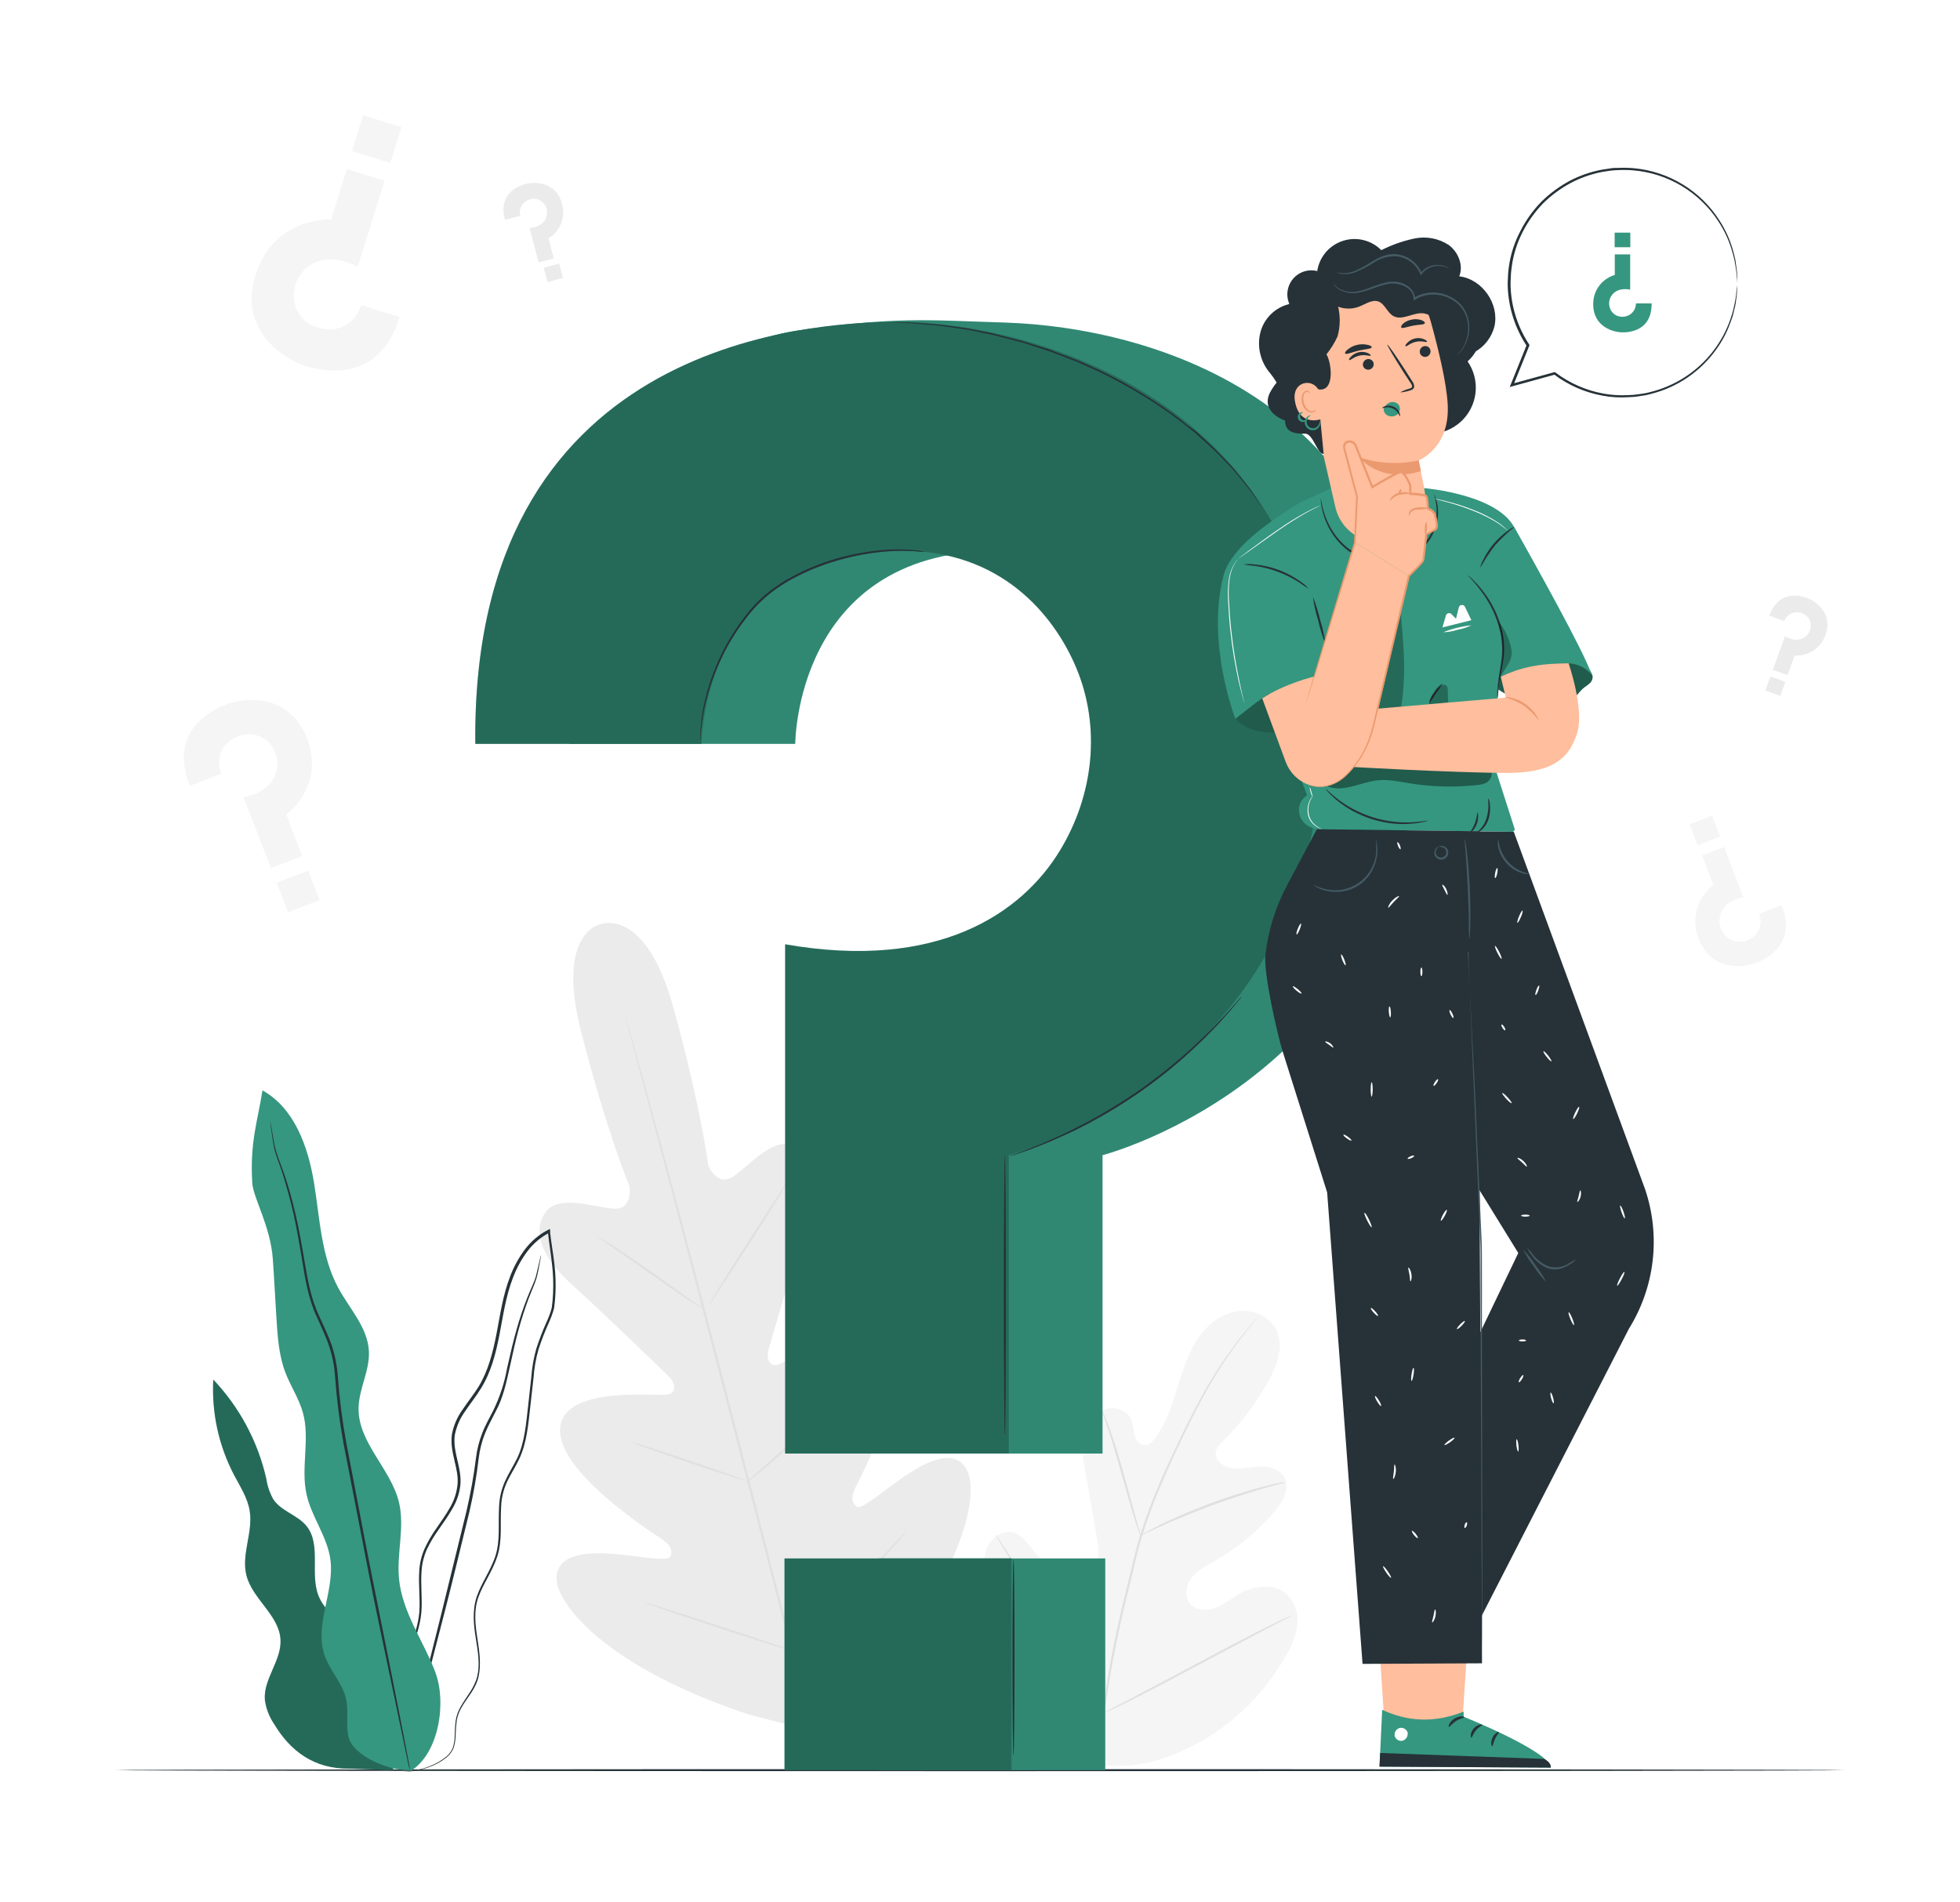 <svg width="68" height="66" viewBox="0 0 68 66" fill="none" xmlns="http://www.w3.org/2000/svg">
<g clip-path="url(#clip0_1082_47363)" filter="url(#filter0_d_1082_47363)">
<path d="M37.864 57.181C35.522 56.074 34.588 53.441 34.258 50.989C34.202 50.582 34.085 50.158 34.219 49.767C34.352 49.377 34.762 49.058 35.156 49.168C35.484 49.259 35.675 49.587 35.894 49.846C36.185 50.196 36.57 50.456 37.003 50.595C37.286 50.686 37.621 50.715 37.854 50.53C38.172 50.276 38.125 49.785 38.06 49.381C37.927 48.631 37.797 47.881 37.669 47.131C37.577 46.731 37.55 46.318 37.589 45.91C37.648 45.502 37.867 45.095 38.234 44.927C38.601 44.759 39.116 44.896 39.264 45.279C39.308 45.443 39.34 45.611 39.362 45.779C39.401 45.946 39.511 46.119 39.679 46.139C39.846 46.159 39.991 46.017 40.093 45.877C40.441 45.398 40.637 44.824 40.813 44.255C40.99 43.687 41.156 43.107 41.46 42.597C41.764 42.087 42.229 41.647 42.804 41.512C43.379 41.376 44.058 41.634 44.299 42.178C44.539 42.722 44.307 43.358 44.027 43.882C43.602 44.658 43.067 45.368 42.438 45.991C42.313 46.091 42.223 46.228 42.18 46.382C42.138 46.667 42.44 46.892 42.724 46.935C43.042 46.984 43.365 46.898 43.687 46.881C44.009 46.865 44.375 46.946 44.546 47.224C44.781 47.61 44.508 48.102 44.216 48.446C43.629 49.13 42.929 49.708 42.146 50.156C41.866 50.314 41.569 50.464 41.364 50.713C41.158 50.963 41.075 51.351 41.269 51.612C41.461 51.872 41.851 51.901 42.153 51.789C42.455 51.678 42.706 51.462 42.985 51.301C43.507 50.997 44.232 50.913 44.671 51.334C44.808 51.481 44.909 51.657 44.966 51.85C45.023 52.043 45.034 52.246 44.999 52.444C44.926 52.837 44.775 53.213 44.554 53.547C43.85 54.755 42.839 55.755 41.622 56.445C40.406 57.11 39.229 57.434 37.866 57.182" fill="#F5F5F5"/>
<path d="M38.235 55.544C38.416 54.148 38.676 52.763 39.015 51.396L39.276 50.32C39.362 49.966 39.447 49.615 39.548 49.279C39.751 48.633 39.99 47.999 40.263 47.379C40.52 46.785 40.785 46.228 41.036 45.712C41.287 45.194 41.533 44.717 41.775 44.292C42.153 43.618 42.584 42.976 43.063 42.371C43.233 42.156 43.371 41.995 43.464 41.886C43.509 41.835 43.546 41.794 43.572 41.763C43.597 41.731 43.61 41.722 43.611 41.723C43.601 41.739 43.59 41.754 43.578 41.768L43.475 41.896C43.386 42.007 43.252 42.167 43.087 42.388C42.617 42.999 42.194 43.645 41.821 44.319C41.584 44.745 41.342 45.223 41.092 45.74C40.842 46.257 40.581 46.813 40.327 47.408C40.056 48.027 39.82 48.662 39.62 49.307C39.515 49.643 39.431 49.986 39.348 50.344L39.087 51.422C38.749 52.786 38.487 54.167 38.303 55.56" fill="#E0E0E0"/>
<path d="M39.571 49.274C39.542 49.221 39.519 49.165 39.502 49.107C39.461 48.999 39.408 48.835 39.346 48.644C39.221 48.25 39.066 47.701 38.897 47.096C38.729 46.49 38.567 45.944 38.435 45.554C38.37 45.359 38.316 45.2 38.278 45.093C38.255 45.037 38.237 44.979 38.225 44.92C38.257 44.971 38.284 45.025 38.305 45.082C38.352 45.186 38.413 45.342 38.486 45.535C38.631 45.923 38.801 46.467 38.971 47.075C39.141 47.683 39.283 48.215 39.397 48.628C39.45 48.815 39.494 48.972 39.533 49.099C39.551 49.156 39.564 49.214 39.571 49.274Z" fill="#E0E0E0"/>
<path d="M44.619 47.42C44.554 47.447 44.485 47.468 44.416 47.481C44.28 47.515 44.093 47.564 43.86 47.632C43.391 47.767 42.751 47.968 42.054 48.226C41.357 48.484 40.736 48.746 40.287 48.947C40.064 49.046 39.886 49.131 39.763 49.189C39.7 49.223 39.636 49.251 39.568 49.274C39.625 49.23 39.685 49.193 39.749 49.162C39.869 49.096 40.044 49.004 40.264 48.891C40.703 48.676 41.323 48.407 42.021 48.147C42.617 47.925 43.225 47.733 43.841 47.573C44.077 47.511 44.27 47.47 44.405 47.444C44.475 47.43 44.547 47.421 44.619 47.42Z" fill="#E0E0E0"/>
<path d="M38.283 55.44C38.266 55.422 38.25 55.402 38.237 55.381L38.116 55.209C38.011 55.057 37.866 54.836 37.691 54.559C37.337 54.005 36.875 53.225 36.377 52.357C35.878 51.488 35.425 50.705 35.082 50.146L34.674 49.483L34.565 49.302C34.551 49.282 34.539 49.26 34.531 49.237C34.531 49.237 34.549 49.255 34.578 49.294C34.606 49.333 34.651 49.397 34.698 49.468C34.803 49.618 34.948 49.84 35.125 50.118C35.477 50.671 35.94 51.45 36.439 52.319C36.938 53.187 37.39 53.97 37.733 54.531L38.14 55.193C38.184 55.265 38.221 55.328 38.249 55.373C38.264 55.394 38.275 55.416 38.283 55.44Z" fill="#E0E0E0"/>
<path d="M44.83 52.041C44.811 52.057 44.789 52.071 44.766 52.081L44.577 52.182L43.876 52.547C43.283 52.856 42.471 53.292 41.574 53.768C40.677 54.244 39.86 54.68 39.264 54.976C38.965 55.123 38.72 55.247 38.552 55.319L38.348 55.408C38.326 55.42 38.302 55.429 38.277 55.436C38.297 55.419 38.318 55.406 38.341 55.395L38.532 55.294L39.233 54.928C39.824 54.62 40.636 54.184 41.533 53.707C42.43 53.229 43.248 52.796 43.843 52.501C44.142 52.353 44.387 52.229 44.555 52.157L44.751 52.068C44.776 52.055 44.802 52.045 44.83 52.041Z" fill="#E0E0E0"/>
<path d="M20.873 28.053C20.873 28.053 19.259 28.277 20.165 31.808C21.072 35.339 21.841 37.16 21.841 37.16C21.841 37.16 21.962 37.959 21.316 37.935C20.671 37.91 19.354 37.392 18.907 38.083C18.445 38.804 18.85 39.673 19.858 40.583C20.866 41.494 23.016 43.569 23.209 43.757C23.402 43.946 23.543 44.334 23.1 44.387C22.657 44.44 19.516 44.072 19.431 45.572C19.347 47.071 22.585 49.145 22.934 49.378C23.284 49.611 23.342 49.793 23.261 49.997C23.179 50.2 22.138 49.977 21.24 49.907C20.342 49.838 19.287 49.918 19.31 50.787C19.334 51.655 21.035 53.853 25.995 55.487L28.344 56.094L30.079 54.387C33.572 50.507 33.954 47.756 33.542 46.991C33.13 46.226 32.183 46.68 31.43 47.185C30.677 47.69 29.889 48.406 29.721 48.271C29.552 48.135 29.509 47.948 29.696 47.572C29.884 47.196 31.663 43.79 30.842 42.531C30.021 41.271 27.477 43.147 27.07 43.319C26.662 43.491 26.588 43.082 26.662 42.827C26.735 42.571 27.564 39.705 27.991 38.41C28.418 37.114 28.336 36.161 27.575 35.765C26.841 35.383 25.959 36.491 25.41 36.833C24.861 37.175 24.571 36.426 24.571 36.426C24.571 36.426 24.331 34.465 23.361 30.95C22.391 27.436 20.843 28.065 20.843 28.065" fill="#EBEBEB"/>
<path d="M28.343 56.677C27.64 54.099 26.467 49.485 25.441 45.524C24.415 41.563 23.483 37.992 22.793 35.405C22.448 34.113 22.168 33.068 21.977 32.343C21.882 31.983 21.808 31.702 21.756 31.509L21.699 31.292C21.687 31.243 21.683 31.218 21.683 31.218C21.683 31.218 21.692 31.241 21.707 31.289C21.722 31.338 21.742 31.413 21.77 31.505C21.825 31.698 21.905 31.976 22.006 32.334C22.21 33.055 22.498 34.098 22.849 35.39C23.551 37.968 24.493 41.552 25.519 45.505C26.545 49.458 27.708 54.076 28.398 56.662" fill="#E0E0E0"/>
<path d="M20.72 38.889C20.774 38.911 20.826 38.939 20.875 38.971C20.971 39.028 21.11 39.115 21.282 39.224C21.621 39.442 22.081 39.756 22.583 40.11L23.863 41.022L24.253 41.293C24.302 41.324 24.348 41.36 24.389 41.4C24.334 41.378 24.282 41.35 24.232 41.318C24.136 41.261 23.997 41.174 23.825 41.064C23.489 40.843 23.032 40.521 22.531 40.168L21.244 39.266L20.853 38.994C20.805 38.964 20.76 38.928 20.72 38.889Z" fill="#E0E0E0"/>
<path d="M24.585 41.288C24.568 41.277 25.172 40.301 25.935 39.108C26.697 37.916 27.332 36.958 27.349 36.968C27.367 36.979 26.762 37.956 25.999 39.149C25.235 40.342 24.603 41.296 24.585 41.288Z" fill="#E0E0E0"/>
<path d="M25.887 47.432C25.924 47.385 25.968 47.343 26.016 47.307L26.381 46.987C26.69 46.716 27.115 46.341 27.569 45.91C28.023 45.478 28.422 45.075 28.708 44.781C28.844 44.645 28.955 44.524 29.046 44.432C29.087 44.386 29.133 44.345 29.182 44.308C29.152 44.36 29.115 44.408 29.073 44.451C29 44.539 28.89 44.664 28.751 44.816C28.48 45.121 28.083 45.532 27.626 45.964C27.169 46.395 26.74 46.767 26.422 47.028C26.262 47.163 26.131 47.261 26.039 47.33C25.992 47.37 25.941 47.404 25.887 47.432Z" fill="#E0E0E0"/>
<path d="M21.912 46.03C21.967 46.037 22.021 46.05 22.073 46.07L22.503 46.205C22.865 46.321 23.363 46.485 23.912 46.669C24.461 46.854 24.957 47.028 25.315 47.157L25.737 47.311C25.79 47.328 25.841 47.35 25.888 47.378C25.833 47.372 25.779 47.359 25.728 47.34L25.297 47.204C24.936 47.089 24.437 46.925 23.888 46.739C23.339 46.553 22.843 46.38 22.486 46.253L22.063 46.097C22.01 46.081 21.959 46.059 21.912 46.03Z" fill="#E0E0E0"/>
<path d="M22.372 51.601C22.442 51.611 22.511 51.629 22.577 51.652L23.129 51.821C23.594 51.966 24.234 52.171 24.94 52.403C25.647 52.635 26.284 52.846 26.745 53.005L27.288 53.195C27.356 53.217 27.422 53.244 27.485 53.275C27.415 53.265 27.346 53.248 27.279 53.224L26.727 53.056C26.262 52.91 25.622 52.705 24.916 52.473C24.209 52.241 23.572 52.028 23.113 51.871L22.569 51.679C22.501 51.659 22.435 51.633 22.372 51.601Z" fill="#E0E0E0"/>
<path d="M27.374 53.201C27.422 53.142 27.475 53.088 27.533 53.039L27.983 52.617C28.362 52.26 28.884 51.765 29.445 51.202C30.006 50.639 30.502 50.116 30.858 49.736L31.279 49.286C31.329 49.228 31.383 49.175 31.441 49.126C31.402 49.19 31.356 49.249 31.305 49.305C31.213 49.417 31.074 49.576 30.898 49.772C30.551 50.162 30.062 50.692 29.498 51.255C28.934 51.818 28.411 52.309 28.02 52.657C27.824 52.829 27.665 52.969 27.552 53.064C27.497 53.114 27.437 53.16 27.374 53.201Z" fill="#E0E0E0"/>
<path d="M13.861 6.997L12.535 6.589C12.535 6.589 12.187 7.702 11.024 7.362C10.799 7.3 10.598 7.169 10.45 6.989C10.303 6.808 10.215 6.586 10.199 6.353C10.181 6.157 10.211 5.96 10.286 5.777C10.36 5.595 10.477 5.433 10.627 5.304C10.968 5.003 11.566 4.82 12.41 5.256L13.343 2.27L12.032 1.863L11.489 3.612C11.489 3.612 9.499 3.513 8.867 5.536C8.263 7.473 9.861 8.465 10.605 8.697C11.171 8.873 13.156 9.34 13.861 6.997Z" fill="#F5F5F5"/>
<path d="M12.209 1.24L13.54 1.655L13.928 0.414L12.597 -0.001L12.209 1.24Z" fill="#F5F5F5"/>
<path d="M17.52 3.626L18.051 3.49C18.035 3.43 18.031 3.367 18.04 3.305C18.048 3.243 18.069 3.183 18.101 3.13C18.133 3.076 18.176 3.03 18.226 2.993C18.277 2.956 18.334 2.929 18.395 2.915C18.484 2.889 18.578 2.891 18.666 2.92C18.753 2.95 18.83 3.006 18.884 3.08C18.93 3.142 18.961 3.214 18.974 3.291C18.987 3.367 18.982 3.445 18.959 3.519C18.909 3.691 18.747 3.878 18.372 3.909L18.689 5.105L19.213 4.969L19.028 4.269C19.227 4.149 19.381 3.967 19.466 3.752C19.552 3.536 19.563 3.298 19.5 3.075C19.296 2.299 18.549 2.303 18.254 2.38C18.026 2.433 17.263 2.692 17.52 3.626Z" fill="#EBEBEB"/>
<path d="M19.398 5.144L18.863 5.287L18.997 5.786L19.532 5.642L19.398 5.144Z" fill="#EBEBEB"/>
<path d="M61.387 17.36L61.903 17.546C61.925 17.487 61.958 17.434 62.001 17.389C62.043 17.343 62.095 17.307 62.152 17.281C62.209 17.256 62.27 17.242 62.332 17.241C62.395 17.24 62.457 17.251 62.515 17.274C62.602 17.302 62.678 17.357 62.733 17.429C62.788 17.502 62.819 17.59 62.822 17.681C62.825 17.759 62.81 17.837 62.777 17.908C62.744 17.978 62.695 18.04 62.634 18.089C62.498 18.201 62.255 18.262 61.929 18.075L61.506 19.238L62.017 19.422L62.265 18.744C62.496 18.758 62.727 18.696 62.92 18.567C63.113 18.438 63.259 18.25 63.334 18.03C63.606 17.276 62.993 16.857 62.703 16.752C62.482 16.665 61.707 16.447 61.387 17.36Z" fill="#EBEBEB"/>
<path d="M61.941 19.658L61.422 19.471L61.246 19.954L61.765 20.142L61.941 19.658Z" fill="#EBEBEB"/>
<path d="M6.586 23.265L7.673 22.845C7.673 22.845 7.319 21.929 8.266 21.545C8.448 21.468 8.648 21.45 8.841 21.492C9.033 21.534 9.207 21.634 9.34 21.78C9.453 21.9 9.536 22.046 9.581 22.205C9.627 22.363 9.635 22.531 9.604 22.693C9.536 23.07 9.237 23.507 8.45 23.658L9.401 26.118L10.488 25.703L9.931 24.262C9.931 24.262 11.29 23.287 10.653 21.618C10.034 20.022 8.453 20.204 7.845 20.439C7.376 20.619 5.822 21.348 6.586 23.265Z" fill="#F5F5F5"/>
<path d="M10.694 26.203L9.598 26.625L9.992 27.649L11.089 27.227L10.694 26.203Z" fill="#F5F5F5"/>
<path d="M61.812 27.406L61.037 27.703C61.037 27.703 61.287 28.353 60.616 28.624C60.487 28.678 60.346 28.691 60.209 28.661C60.073 28.632 59.95 28.561 59.855 28.459C59.775 28.373 59.717 28.27 59.684 28.157C59.652 28.045 59.647 27.926 59.669 27.811C59.718 27.54 59.93 27.236 60.484 27.133L59.818 25.384L59.052 25.678L59.446 26.7C59.167 26.913 58.966 27.212 58.874 27.55C58.781 27.889 58.803 28.248 58.935 28.573C59.371 29.703 60.488 29.576 60.923 29.409C61.252 29.28 62.353 28.764 61.812 27.406Z" fill="#F5F5F5"/>
<path d="M58.9 25.324L59.678 25.025L59.398 24.3L58.621 24.599L58.9 25.324Z" fill="#F5F5F5"/>
<path d="M64 57.413C64 57.433 50.568 57.448 34.001 57.448C17.435 57.448 4 57.433 4 57.413C4 57.392 17.43 57.378 34.001 57.378C50.573 57.378 64 57.394 64 57.413Z" fill="#263238"/>
<path d="M12.617 53.889C12.752 53.389 12.417 52.889 12.05 52.532C11.683 52.175 11.244 51.847 11.052 51.367C10.743 50.591 11.158 49.587 10.631 48.94C10.32 48.56 9.763 48.432 9.487 48.025C9.359 47.801 9.275 47.555 9.238 47.299C8.945 46.01 8.31 44.823 7.4 43.863C7.338 45.012 7.588 46.155 8.121 47.174C8.335 47.581 8.598 47.978 8.665 48.432C8.78 49.169 8.367 49.925 8.549 50.652C8.757 51.48 9.688 52.035 9.732 52.887C9.77 53.608 9.14 54.244 9.188 54.961C9.226 55.268 9.338 55.561 9.513 55.816C10.07 56.743 10.891 57.38 12.133 57.36L13.655 57.413L12.617 53.889Z" fill="#35977F"/>
<g opacity="0.3">
<path d="M12.617 53.889C12.752 53.389 12.417 52.889 12.05 52.532C11.683 52.175 11.244 51.847 11.052 51.367C10.743 50.591 11.158 49.587 10.631 48.94C10.32 48.56 9.763 48.432 9.487 48.025C9.359 47.801 9.275 47.555 9.238 47.299C8.945 46.01 8.31 44.823 7.4 43.863C7.338 45.012 7.588 46.155 8.121 47.174C8.335 47.581 8.598 47.978 8.665 48.432C8.78 49.169 8.367 49.925 8.549 50.652C8.757 51.48 9.688 52.035 9.732 52.887C9.77 53.608 9.14 54.244 9.188 54.961C9.226 55.268 9.338 55.561 9.513 55.816C10.07 56.743 10.891 57.38 12.133 57.36L13.655 57.413L12.617 53.889Z" fill="black"/>
</g>
<path d="M13.962 57.444C14.101 57.466 14.243 57.463 14.382 57.436C14.55 57.41 14.715 57.369 14.875 57.311C15.096 57.234 15.302 57.122 15.486 56.977C15.597 56.889 15.683 56.773 15.738 56.642C15.783 56.495 15.807 56.343 15.808 56.189C15.811 56.025 15.824 55.861 15.845 55.698C15.874 55.524 15.937 55.358 16.03 55.209C16.209 54.894 16.508 54.596 16.603 54.168C16.698 53.741 16.633 53.293 16.562 52.837C16.492 52.381 16.427 51.887 16.598 51.41C16.769 50.932 17.095 50.505 17.262 49.97C17.43 49.435 17.351 48.846 17.386 48.272C17.396 47.981 17.464 47.694 17.584 47.428C17.707 47.157 17.878 46.906 18.011 46.623C18.283 46.051 18.329 45.402 18.402 44.766C18.439 44.446 18.474 44.121 18.511 43.795C18.534 43.466 18.591 43.14 18.681 42.823C18.784 42.502 18.906 42.188 19.045 41.882C19.117 41.724 19.176 41.56 19.222 41.392C19.247 41.219 19.264 41.044 19.271 40.868C19.287 40.517 19.273 40.166 19.23 39.817C19.189 39.467 19.125 39.119 19.087 38.768C19.087 38.746 19.087 38.726 19.087 38.707L19.079 38.638L19.018 38.667C18.697 38.832 18.418 39.069 18.203 39.358C17.992 39.642 17.822 39.954 17.698 40.285C17.444 40.938 17.353 41.622 17.226 42.274C17.098 42.927 16.935 43.569 16.601 44.112C16.433 44.383 16.231 44.63 16.057 44.893C15.868 45.15 15.739 45.446 15.679 45.759C15.588 46.402 15.943 46.967 15.87 47.537C15.836 47.816 15.744 48.085 15.598 48.325C15.462 48.568 15.297 48.793 15.143 49.019C14.986 49.239 14.849 49.474 14.735 49.72C14.627 49.961 14.564 50.218 14.547 50.481C14.511 50.994 14.583 51.48 14.547 51.939C14.505 52.376 14.377 52.801 14.171 53.189C13.987 53.562 13.782 53.9 13.611 54.228C13.525 54.391 13.445 54.551 13.38 54.712C13.318 54.867 13.273 55.029 13.244 55.193C13.199 55.48 13.195 55.772 13.233 56.06C13.273 56.462 13.424 56.844 13.668 57.166C13.705 57.215 13.747 57.26 13.792 57.302C13.822 57.333 13.855 57.361 13.891 57.386C13.948 57.428 13.978 57.447 13.978 57.447C13.869 57.361 13.77 57.264 13.683 57.156C13.45 56.834 13.309 56.454 13.275 56.057C13.241 55.773 13.247 55.485 13.294 55.202C13.323 55.042 13.369 54.885 13.43 54.734C13.499 54.571 13.577 54.411 13.663 54.257C13.835 53.931 14.042 53.594 14.229 53.218C14.442 52.824 14.574 52.392 14.618 51.947C14.659 51.479 14.588 50.99 14.626 50.491C14.644 50.236 14.706 49.987 14.809 49.754C14.924 49.513 15.061 49.284 15.217 49.067C15.372 48.842 15.537 48.617 15.678 48.369C15.833 48.119 15.932 47.839 15.969 47.548C16.042 46.941 15.69 46.374 15.781 45.775C15.841 45.476 15.966 45.193 16.147 44.948C16.319 44.688 16.523 44.441 16.69 44.163C17.037 43.606 17.204 42.952 17.33 42.296C17.457 41.641 17.55 40.962 17.8 40.322C17.921 40 18.086 39.696 18.291 39.421C18.498 39.143 18.766 38.916 19.075 38.758L19.006 38.719C19.006 38.739 19.006 38.76 19.013 38.782C19.051 39.137 19.114 39.484 19.148 39.832C19.191 40.175 19.204 40.522 19.188 40.867C19.181 41.037 19.166 41.206 19.142 41.375C19.098 41.537 19.041 41.695 18.97 41.848C18.83 42.158 18.708 42.475 18.604 42.798C18.513 43.121 18.456 43.452 18.432 43.786C18.397 44.113 18.36 44.437 18.325 44.758C18.252 45.397 18.204 46.035 17.945 46.587C17.809 46.858 17.645 47.117 17.519 47.394C17.395 47.67 17.326 47.967 17.315 48.27C17.281 48.856 17.357 49.43 17.198 49.948C17.04 50.467 16.709 50.898 16.542 51.388C16.375 51.878 16.436 52.396 16.509 52.851C16.583 53.305 16.656 53.753 16.558 54.156C16.461 54.559 16.181 54.86 15.999 55.183C15.903 55.339 15.838 55.512 15.81 55.692C15.789 55.857 15.778 56.023 15.777 56.189C15.777 56.339 15.755 56.488 15.712 56.631C15.662 56.756 15.581 56.865 15.477 56.95C15.298 57.094 15.096 57.208 14.88 57.287C14.722 57.347 14.559 57.393 14.392 57.422C14.29 57.441 14.187 57.451 14.084 57.452C13.998 57.444 13.962 57.444 13.962 57.444Z" fill="#263238"/>
<path d="M18.77 39.545C18.763 39.56 18.758 39.576 18.755 39.592L18.722 39.727C18.692 39.848 18.656 40.029 18.599 40.254C18.541 40.479 18.402 40.734 18.283 41.048C18.145 41.401 18.024 41.76 17.922 42.125C17.805 42.532 17.703 42.98 17.594 43.463C17.502 43.978 17.338 44.477 17.108 44.946C16.983 45.193 16.836 45.443 16.732 45.717C16.622 45.997 16.548 46.29 16.513 46.588C16.435 47.206 16.326 47.82 16.184 48.427C15.88 49.671 15.589 50.857 15.324 51.938C15.059 53.018 14.809 53.984 14.602 54.801C14.396 55.618 14.239 56.269 14.125 56.734C14.072 56.957 14.03 57.132 14 57.261C13.988 57.317 13.977 57.361 13.969 57.397C13.967 57.412 13.967 57.428 13.969 57.444C13.977 57.43 13.983 57.415 13.987 57.399C13.996 57.363 14.01 57.319 14.026 57.264C14.06 57.138 14.107 56.962 14.169 56.741C14.291 56.28 14.463 55.624 14.677 54.817C14.89 54.01 15.139 53.033 15.418 51.959C15.696 50.886 15.979 49.692 16.286 48.446C16.427 47.838 16.534 47.222 16.607 46.602C16.641 46.31 16.712 46.025 16.819 45.751C16.926 45.48 17.063 45.237 17.188 44.987C17.46 44.492 17.567 43.96 17.675 43.481C17.782 43.002 17.877 42.548 17.988 42.144C18.1 41.74 18.217 41.379 18.334 41.067C18.451 40.755 18.58 40.497 18.635 40.263C18.691 40.03 18.717 39.856 18.741 39.731C18.75 39.675 18.759 39.63 18.766 39.596C18.77 39.562 18.773 39.545 18.77 39.545Z" fill="#263238"/>
<path d="M14.231 57.451C15.224 56.861 15.509 55.069 15.095 53.992C14.681 52.914 13.955 51.929 13.844 50.78C13.757 49.897 14.047 48.99 13.844 48.127C13.565 46.961 12.426 46.059 12.44 44.861C12.447 44.189 12.83 43.557 12.799 42.885C12.762 42.063 12.129 41.409 11.737 40.684C11.137 39.573 11.097 38.26 10.892 37.02C10.687 35.78 10.213 34.442 9.106 33.83C8.943 34.887 8.665 35.612 8.752 37.043C8.784 37.557 9.382 38.536 9.464 39.669C9.513 40.347 9.545 41.018 9.588 41.691C9.63 42.364 9.67 43.015 9.905 43.629C10.086 44.099 10.376 44.527 10.51 45.013C10.762 45.926 10.43 46.913 10.634 47.841C10.806 48.625 11.35 49.3 11.461 50.095C11.616 51.212 10.893 52.373 11.263 53.438C11.448 53.968 11.883 54.388 12.006 54.938C12.103 55.361 11.998 55.81 12.085 56.235C12.221 56.922 13.534 57.456 14.233 57.412" fill="#35977F"/>
<path d="M9.378 34.873C9.376 34.893 9.376 34.913 9.378 34.933C9.378 34.978 9.392 35.035 9.4 35.107C9.423 35.26 9.449 35.484 9.501 35.774C9.552 36.065 9.707 36.393 9.827 36.789C9.946 37.186 10.079 37.639 10.191 38.146C10.302 38.654 10.4 39.22 10.499 39.826C10.599 40.433 10.707 41.094 11.009 41.726C11.145 42.042 11.305 42.36 11.417 42.699C11.531 43.046 11.601 43.407 11.626 43.771C11.681 44.545 11.779 45.315 11.918 46.078C12.223 47.644 12.512 49.135 12.775 50.494C13.039 51.852 13.304 53.064 13.516 54.09C13.728 55.116 13.902 55.935 14.023 56.513L14.159 57.171C14.175 57.242 14.187 57.298 14.198 57.341C14.202 57.361 14.207 57.38 14.215 57.399C14.217 57.38 14.217 57.359 14.215 57.34C14.206 57.295 14.197 57.239 14.185 57.167C14.155 57.01 14.113 56.787 14.06 56.505C13.945 55.926 13.788 55.098 13.583 54.076C13.377 53.054 13.134 51.829 12.864 50.476C12.594 49.123 12.32 47.626 12.015 46.062C11.875 45.299 11.777 44.529 11.721 43.755C11.695 43.383 11.623 43.015 11.505 42.661C11.384 42.316 11.225 41.998 11.085 41.683C10.786 41.06 10.677 40.41 10.574 39.806C10.471 39.202 10.372 38.635 10.254 38.125C10.135 37.614 10.006 37.158 9.873 36.768C9.74 36.377 9.592 36.046 9.532 35.762C9.472 35.479 9.444 35.251 9.415 35.1C9.401 35.029 9.391 34.972 9.382 34.928C9.382 34.91 9.381 34.891 9.378 34.873Z" fill="#263238"/>
<path d="M57.301 6.526H56.757C56.758 6.587 56.745 6.648 56.722 6.705C56.698 6.762 56.663 6.814 56.619 6.857C56.575 6.9 56.523 6.934 56.466 6.956C56.408 6.979 56.347 6.99 56.286 6.989C56.195 6.992 56.105 6.967 56.029 6.917C55.953 6.866 55.894 6.794 55.862 6.709C55.833 6.638 55.822 6.562 55.828 6.486C55.835 6.41 55.859 6.337 55.9 6.272C55.992 6.12 56.193 5.983 56.557 6.047V4.826H56.023V5.539C55.804 5.604 55.612 5.738 55.477 5.922C55.342 6.106 55.271 6.329 55.275 6.557C55.275 7.347 55.984 7.53 56.288 7.53C56.521 7.535 57.312 7.48 57.301 6.526Z" fill="#35977F"/>
<path d="M56.019 4.577H56.562V4.071H56.019V4.577Z" fill="#35977F"/>
<path d="M60.265 5.804C60.267 5.781 60.267 5.758 60.265 5.735C60.265 5.686 60.265 5.619 60.265 5.534C60.265 5.49 60.265 5.44 60.258 5.386C60.251 5.332 60.243 5.272 60.233 5.21C60.224 5.147 60.215 5.074 60.204 5.002L60.147 4.771C60.046 4.374 59.88 3.996 59.657 3.652C59.334 3.142 58.897 2.713 58.381 2.399C57.866 2.084 57.285 1.891 56.683 1.836C56.502 1.82 56.32 1.816 56.139 1.825C56.048 1.825 55.954 1.825 55.867 1.843L55.587 1.885C55.203 1.956 54.832 2.083 54.484 2.261C54.121 2.453 53.788 2.695 53.493 2.981C53.192 3.286 52.941 3.636 52.747 4.018C52.54 4.412 52.403 4.84 52.345 5.281C52.328 5.393 52.319 5.506 52.317 5.619C52.308 5.733 52.305 5.846 52.31 5.96C52.339 6.688 52.567 7.394 52.969 8.002V7.96C52.78 8.431 52.594 8.894 52.412 9.344L52.379 9.427L52.465 9.403L53.946 8.996L53.911 8.987C54.41 9.364 54.991 9.618 55.606 9.728C55.892 9.781 56.183 9.799 56.474 9.781C56.613 9.779 56.753 9.766 56.891 9.742L57.093 9.711C57.16 9.698 57.229 9.678 57.289 9.663C58.202 9.432 59.002 8.884 59.547 8.118C59.751 7.835 59.914 7.526 60.032 7.199C60.058 7.127 60.083 7.063 60.106 6.993C60.129 6.922 60.141 6.857 60.156 6.796C60.171 6.735 60.187 6.672 60.201 6.615C60.215 6.558 60.219 6.503 60.227 6.45C60.239 6.345 60.258 6.253 60.262 6.178C60.266 6.104 60.262 6.032 60.262 5.975C60.262 5.918 60.262 5.883 60.262 5.851C60.262 5.82 60.262 5.809 60.262 5.809C60.26 5.823 60.26 5.837 60.262 5.851C60.262 5.883 60.262 5.923 60.252 5.975C60.243 6.026 60.244 6.098 60.239 6.177C60.233 6.256 60.213 6.348 60.197 6.448C60.067 7.199 59.722 7.897 59.203 8.456C58.684 9.015 58.014 9.411 57.274 9.597C57.21 9.612 57.146 9.631 57.081 9.643L56.881 9.673C56.746 9.695 56.61 9.707 56.474 9.709C56.189 9.724 55.903 9.706 55.623 9.654C55.021 9.543 54.454 9.294 53.966 8.925L53.95 8.911H53.93L52.447 9.318L52.499 9.377L53.057 7.994L53.065 7.972L53.053 7.952C52.786 7.548 52.596 7.097 52.493 6.623C52.446 6.404 52.418 6.18 52.409 5.956C52.404 5.845 52.407 5.734 52.416 5.623C52.417 5.513 52.426 5.403 52.443 5.294C52.495 4.862 52.624 4.444 52.822 4.057C53.011 3.684 53.256 3.342 53.549 3.042C53.837 2.761 54.164 2.523 54.519 2.335C54.859 2.159 55.223 2.033 55.6 1.962L55.871 1.92C55.963 1.907 56.054 1.908 56.143 1.901C56.32 1.893 56.498 1.896 56.675 1.911C57.267 1.962 57.839 2.148 58.348 2.454C58.858 2.76 59.29 3.177 59.614 3.675C59.838 4.013 60.006 4.385 60.111 4.777L60.172 5.005C60.185 5.077 60.196 5.14 60.206 5.208C60.217 5.276 60.225 5.33 60.235 5.385C60.244 5.439 60.242 5.488 60.246 5.531C60.246 5.615 60.257 5.682 60.261 5.731C60.258 5.755 60.26 5.78 60.265 5.804Z" fill="#263238"/>
<path d="M19.742 21.807H27.59C27.59 21.807 27.59 15.227 34.437 15.11C37.993 15.048 39.837 17.375 40.587 19.157C41.457 21.226 41.193 23.584 40.027 25.505C38.697 27.696 35.83 29.899 30.541 28.968L30.491 46.428H38.251V36.077C38.251 36.077 49.135 33.268 49.135 21.286C49.135 9.826 39.855 7.351 34.866 7.191C32.092 7.103 31.086 6.983 27.653 7.47C23.279 8.094 19.65 13.167 19.742 21.807Z" fill="#35977F"/>
<path d="M38.345 50.068H30.469V57.413H38.345V50.068Z" fill="#35977F"/>
<path opacity="0.1" d="M38.345 50.068H30.469V57.413H38.345V50.068Z" fill="black"/>
<path opacity="0.1" d="M19.742 21.807H27.59C27.59 21.807 27.59 15.227 34.437 15.11C37.993 15.048 39.837 17.375 40.587 19.157C41.457 21.226 41.193 23.584 40.027 25.505C38.697 27.696 35.83 29.899 30.541 28.968L30.491 46.428H38.251V36.077C38.251 36.077 49.135 33.268 49.135 21.286C49.135 9.826 39.855 7.351 34.866 7.191C32.092 7.103 31.086 6.983 27.653 7.47C23.279 8.094 19.65 13.167 19.742 21.807Z" fill="black"/>
<path d="M16.49 21.807H24.339C24.339 21.807 24.339 15.227 31.186 15.11C34.742 15.048 36.586 17.375 37.335 19.157C38.206 21.226 37.942 23.584 36.776 25.505C35.446 27.696 32.529 29.688 27.24 28.761V46.428H35V36.077C35 36.077 45.884 33.268 45.884 21.286C45.884 9.826 35.592 7.165 31.187 7.165C27.819 7.169 16.342 7.982 16.49 21.807Z" fill="#35977F"/>
<path opacity="0.3" d="M16.49 21.807H24.339C24.339 21.807 24.339 15.227 31.186 15.11C34.742 15.048 36.586 17.375 37.335 19.157C38.206 21.226 37.942 23.584 36.776 25.505C35.446 27.696 32.529 29.688 27.24 28.761V46.428H35V36.077C35 36.077 45.884 33.268 45.884 21.286C45.884 9.826 35.592 7.165 31.187 7.165C27.819 7.169 16.342 7.982 16.49 21.807Z" fill="black"/>
<path d="M35.094 50.068H27.218V57.413H35.094V50.068Z" fill="#35977F"/>
<path opacity="0.3" d="M35.094 50.068H27.218V57.413H35.094V50.068Z" fill="black"/>
<path d="M32.072 15.145C32.033 15.149 31.994 15.149 31.955 15.145C31.877 15.145 31.766 15.12 31.62 15.118C31.209 15.098 30.797 15.115 30.389 15.17C29.784 15.246 29.189 15.386 28.613 15.586C28.274 15.705 27.943 15.847 27.624 16.012C27.279 16.185 26.954 16.395 26.655 16.638C26.358 16.884 26.092 17.165 25.863 17.474C25.645 17.76 25.447 18.06 25.269 18.372C24.972 18.904 24.736 19.468 24.566 20.052C24.451 20.447 24.372 20.851 24.33 21.26C24.314 21.404 24.31 21.518 24.305 21.594C24.306 21.633 24.302 21.672 24.295 21.71C24.291 21.672 24.291 21.633 24.295 21.594C24.295 21.517 24.295 21.402 24.307 21.257C24.338 20.844 24.41 20.435 24.523 20.036C24.686 19.445 24.919 18.874 25.216 18.337C25.394 18.021 25.594 17.718 25.812 17.429C26.044 17.115 26.313 16.83 26.614 16.581C26.917 16.334 27.246 16.122 27.595 15.947C27.917 15.779 28.249 15.634 28.591 15.513C29.172 15.313 29.773 15.177 30.384 15.106C30.794 15.056 31.209 15.046 31.622 15.078C31.734 15.085 31.845 15.098 31.956 15.118C31.995 15.125 32.034 15.134 32.072 15.145Z" fill="#263238"/>
<path d="M43.897 13.749C43.897 13.749 43.887 13.74 43.871 13.719C43.854 13.699 43.83 13.664 43.803 13.624L43.543 13.258C43.487 13.179 43.428 13.088 43.357 12.995L43.112 12.697L42.833 12.354C42.731 12.235 42.611 12.119 42.491 11.993C42.372 11.867 42.249 11.733 42.111 11.604C41.972 11.475 41.824 11.343 41.672 11.207C41.596 11.14 41.521 11.072 41.44 11L41.187 10.8C41.014 10.665 40.843 10.529 40.657 10.393C39.846 9.813 38.985 9.306 38.085 8.876L37.368 8.553L36.658 8.282C36.425 8.185 36.189 8.118 35.961 8.042C35.732 7.966 35.51 7.888 35.281 7.835L34.632 7.666C34.421 7.61 34.212 7.576 34.012 7.53C33.812 7.484 33.619 7.443 33.43 7.42L32.887 7.341C32.543 7.283 32.228 7.271 31.953 7.244C31.817 7.233 31.681 7.218 31.569 7.212L31.245 7.204L30.797 7.189H30.68H30.641C30.654 7.187 30.667 7.187 30.68 7.189H30.797H31.245H31.57C31.688 7.189 31.817 7.206 31.956 7.215C32.228 7.238 32.548 7.248 32.892 7.303L33.436 7.377C33.625 7.398 33.818 7.447 34.019 7.484C34.22 7.52 34.426 7.558 34.642 7.62L35.295 7.788C35.52 7.839 35.743 7.924 35.974 7.993C36.205 8.062 36.44 8.128 36.673 8.232L37.388 8.503L38.108 8.827C39.013 9.258 39.877 9.769 40.69 10.355C40.877 10.491 41.048 10.636 41.221 10.771L41.474 10.954C41.555 11.021 41.63 11.089 41.706 11.163L42.144 11.57C42.279 11.705 42.402 11.841 42.523 11.965C42.644 12.088 42.759 12.209 42.861 12.33L43.133 12.676L43.375 12.977C43.444 13.072 43.502 13.164 43.557 13.248C43.663 13.407 43.746 13.532 43.804 13.621L43.868 13.721C43.879 13.729 43.888 13.738 43.897 13.749Z" fill="#263238"/>
<path d="M43.079 30.576C43.063 30.605 43.044 30.633 43.021 30.657L42.833 30.878C42.756 30.977 42.658 31.096 42.537 31.227C42.416 31.359 42.287 31.513 42.129 31.674C41.972 31.834 41.803 32.013 41.612 32.193C41.42 32.374 41.212 32.564 40.991 32.762C40.019 33.609 38.954 34.342 37.816 34.948C37.553 35.084 37.304 35.219 37.063 35.324C36.823 35.428 36.599 35.536 36.392 35.622C36.186 35.709 35.995 35.781 35.83 35.845C35.664 35.909 35.519 35.96 35.399 35.998L35.127 36.087C35.096 36.099 35.063 36.108 35.029 36.114C35.059 36.097 35.09 36.083 35.122 36.073L35.394 35.972C35.512 35.93 35.654 35.876 35.819 35.808C35.983 35.74 36.173 35.673 36.377 35.576C36.581 35.48 36.807 35.389 37.042 35.271C37.277 35.153 37.528 35.028 37.791 34.891C38.308 34.606 38.867 34.272 39.431 33.887C39.995 33.501 40.502 33.096 40.953 32.713C41.174 32.518 41.386 32.334 41.575 32.15C41.764 31.965 41.941 31.798 42.097 31.638C42.253 31.478 42.39 31.33 42.513 31.2C42.635 31.07 42.736 30.956 42.817 30.861L43.007 30.645C43.029 30.62 43.053 30.597 43.079 30.576Z" fill="#263238"/>
<path d="M34.863 45.812C34.843 45.812 34.826 43.633 34.826 40.944C34.826 38.256 34.843 36.076 34.863 36.076C34.883 36.076 34.898 38.255 34.898 40.944C34.898 43.634 34.882 45.812 34.863 45.812Z" fill="#263238"/>
<path d="M35.162 56.915C35.142 56.915 35.127 55.386 35.127 53.499C35.127 51.613 35.142 50.082 35.162 50.082C35.183 50.082 35.198 51.612 35.198 53.499C35.198 55.387 35.181 56.915 35.162 56.915Z" fill="#263238"/>
<path d="M42.887 20.766C42.751 21.037 43.258 21.26 43.55 21.348C43.848 21.421 44.157 21.442 44.462 21.41C44.87 21.389 45.287 21.351 45.639 21.15C45.947 20.959 46.193 20.684 46.348 20.356C46.501 20.03 46.621 19.689 46.708 19.34C46.708 19.34 43.497 19.549 42.887 20.766Z" fill="#35977F"/>
<g opacity="0.4">
<path d="M42.887 20.766C42.751 21.037 43.258 21.26 43.55 21.348C43.848 21.421 44.157 21.442 44.462 21.41C44.87 21.389 45.287 21.351 45.639 21.15C45.947 20.959 46.193 20.684 46.348 20.356C46.501 20.03 46.621 19.689 46.708 19.34C46.708 19.34 43.497 19.549 42.887 20.766Z" fill="black"/>
</g>
<path d="M51.956 19.898C52.486 20.272 53.12 20.471 53.769 20.465C54.08 20.482 54.387 20.386 54.632 20.193C54.737 20.097 54.815 19.975 54.923 19.883C54.996 19.82 55.082 19.773 55.151 19.706C55.188 19.675 55.216 19.635 55.233 19.59C55.251 19.545 55.256 19.496 55.25 19.448C55.223 19.33 55.157 19.225 55.063 19.15C54.694 18.941 54.254 18.949 53.83 18.958C53.406 18.977 52.987 19.059 52.587 19.201C52.258 19.313 51.914 19.473 51.747 19.771" fill="#35977F"/>
<g opacity="0.4">
<path d="M55.25 19.448C55.202 19.334 55.118 19.238 55.01 19.177C54.642 18.968 54.254 18.949 53.83 18.959C53.406 18.977 52.987 19.059 52.587 19.201C52.258 19.313 51.914 19.473 51.747 19.771L51.956 19.898C52.486 20.273 53.12 20.471 53.769 20.465C54.08 20.482 54.387 20.386 54.632 20.193C54.737 20.097 54.815 19.975 54.923 19.883C54.996 19.82 55.082 19.773 55.151 19.706C55.188 19.675 55.216 19.635 55.233 19.59C55.251 19.545 55.256 19.496 55.25 19.448Z" fill="black"/>
</g>
<path d="M45.686 24.768L52.46 24.857C52.474 24.857 52.488 24.854 52.5 24.848C52.512 24.842 52.523 24.832 52.531 24.822C52.539 24.81 52.545 24.797 52.547 24.784C52.55 24.77 52.549 24.756 52.545 24.743L51.75 22.268C51.75 22.268 51.867 21.031 52.028 19.543C52.274 17.284 52.602 14.444 52.606 14.452C52.142 13.155 49.408 12.935 49.408 12.935L46.292 13.119L46.184 12.936L45.287 13.353C45.091 13.444 44.903 13.55 44.724 13.67C44.132 14.065 42.705 14.973 42.444 15.984C41.842 18.325 42.861 20.937 42.861 20.937L43.516 20.425C43.681 20.298 43.855 20.183 44.035 20.079L45.348 23.593C45.27 23.642 45.204 23.708 45.154 23.786C45.105 23.864 45.074 23.951 45.063 24.043C45.052 24.328 45.199 24.67 45.686 24.768Z" fill="#35977F"/>
<g opacity="0.3">
<path d="M48.593 20.626C48.808 19.473 48.695 18.287 48.58 17.12C48.205 18.07 48.218 19.155 47.82 20.097C47.771 20.196 47.736 20.302 47.714 20.41C47.704 20.465 47.706 20.521 47.722 20.575C47.738 20.628 47.766 20.677 47.804 20.717C47.913 20.816 48.076 20.762 48.22 20.746C48.349 20.721 48.474 20.681 48.593 20.626Z" fill="black"/>
</g>
<g opacity="0.4">
<path d="M46.094 23.297C46.638 23.485 47.217 23.134 47.792 23.072C48.172 23.031 48.553 23.118 48.93 23.179C49.694 23.302 50.471 23.321 51.24 23.236C51.358 23.229 51.474 23.199 51.58 23.148C51.635 23.11 51.68 23.06 51.711 23.001C51.742 22.943 51.758 22.877 51.758 22.811C50.478 22.675 49.199 22.602 47.919 22.47C47.601 22.416 47.274 22.427 46.96 22.502C46.574 22.621 46.281 22.924 46.009 23.224" fill="black"/>
</g>
<path d="M55.055 19.003C54.502 17.759 52.552 14.318 52.552 14.318L51.042 16.208L51.394 19.919C51.394 19.919 52.192 19.03 54.422 19.013C54.584 19.019 54.742 19.062 54.886 19.137C55.029 19.213 55.154 19.32 55.25 19.45L55.055 19.003Z" fill="#35977F"/>
<path d="M45.989 18.345C45.881 18.081 45.796 17.809 45.734 17.531C45.649 17.26 45.587 16.983 45.549 16.702C45.655 16.966 45.74 17.238 45.803 17.516C45.887 17.787 45.95 18.064 45.989 18.345Z" fill="#263238"/>
<path d="M50.927 15.957C50.976 15.992 51.022 16.031 51.063 16.075C51.183 16.191 51.296 16.314 51.4 16.444C51.752 16.873 51.998 17.377 52.122 17.918C52.186 18.216 52.2 18.523 52.164 18.827C52.13 19.105 52.077 19.349 52.041 19.555C52.006 19.762 51.984 19.93 51.974 20.047C51.973 20.107 51.967 20.168 51.955 20.227C51.945 20.167 51.942 20.105 51.946 20.044C51.952 19.878 51.968 19.712 51.993 19.547C52.021 19.34 52.069 19.093 52.1 18.82C52.131 18.523 52.115 18.224 52.052 17.933C51.931 17.402 51.695 16.905 51.361 16.475C51.112 16.141 50.916 15.968 50.927 15.957Z" fill="#263238"/>
<path d="M49.544 24.469C49.497 24.49 49.447 24.505 49.396 24.513C49.338 24.528 49.279 24.539 49.22 24.547C49.15 24.556 49.072 24.571 48.983 24.575C48.776 24.594 48.568 24.594 48.361 24.575C48.108 24.549 47.857 24.499 47.614 24.426C47.371 24.348 47.136 24.247 46.912 24.126C46.731 24.025 46.559 23.908 46.397 23.777C46.327 23.723 46.27 23.666 46.218 23.618C46.173 23.578 46.131 23.536 46.092 23.491C46.054 23.456 46.021 23.416 45.995 23.371C46.005 23.362 46.15 23.525 46.429 23.738C46.591 23.861 46.764 23.972 46.944 24.069C47.165 24.185 47.396 24.282 47.634 24.358C47.874 24.43 48.119 24.481 48.368 24.51C48.571 24.532 48.775 24.538 48.979 24.529C49.328 24.51 49.542 24.458 49.544 24.469Z" fill="#263238"/>
<path d="M51.635 23.698C51.667 23.76 51.685 23.827 51.688 23.896C51.71 24.062 51.697 24.23 51.651 24.39C51.605 24.555 51.51 24.701 51.38 24.811C51.281 24.894 51.205 24.92 51.2 24.913C51.196 24.906 51.26 24.861 51.346 24.777C51.456 24.663 51.535 24.523 51.578 24.37C51.687 24.012 51.609 23.7 51.635 23.698Z" fill="#263238"/>
<path d="M51.268 24.176C51.297 24.316 51.285 24.461 51.234 24.594C51.182 24.727 51.093 24.842 50.977 24.925C50.962 24.91 51.088 24.776 51.167 24.568C51.246 24.361 51.247 24.177 51.268 24.176Z" fill="#263238"/>
<path d="M50.055 19.712C49.983 19.833 49.902 19.949 49.813 20.059C49.743 20.181 49.663 20.299 49.575 20.409C49.601 20.266 49.663 20.131 49.755 20.018C49.827 19.892 49.93 19.787 50.055 19.712Z" fill="#263238"/>
<path d="M45.405 16.425C45.302 16.364 45.201 16.298 45.105 16.227C44.621 15.91 44.073 15.705 43.5 15.628C43.38 15.62 43.261 15.604 43.143 15.581C43.263 15.564 43.385 15.564 43.505 15.581C44.094 15.631 44.658 15.841 45.136 16.188C45.236 16.254 45.327 16.334 45.405 16.425Z" fill="#263238"/>
<path d="M52.552 14.273C52.309 14.468 52.081 14.683 51.872 14.915C51.68 15.162 51.508 15.424 51.357 15.699C51.373 15.607 51.405 15.518 51.451 15.436C51.55 15.232 51.673 15.042 51.818 14.868C51.964 14.696 52.131 14.542 52.315 14.411C52.386 14.352 52.466 14.305 52.552 14.273Z" fill="#263238"/>
<path d="M49.755 13.155C49.768 13.174 49.778 13.195 49.785 13.217C49.812 13.278 49.833 13.342 49.849 13.407C49.907 13.649 49.907 13.901 49.849 14.143C49.765 14.504 49.571 14.83 49.295 15.077C48.946 15.373 48.502 15.531 48.045 15.523C47.587 15.524 47.142 15.378 46.774 15.106C46.481 14.883 46.244 14.595 46.08 14.266C45.969 14.045 45.891 13.81 45.849 13.567C45.836 13.502 45.828 13.435 45.824 13.369C45.82 13.346 45.82 13.322 45.824 13.298C45.824 13.298 45.839 13.393 45.877 13.562C45.93 13.798 46.014 14.026 46.126 14.24C46.292 14.56 46.527 14.838 46.815 15.054C47.169 15.316 47.597 15.459 48.038 15.461C48.478 15.47 48.907 15.319 49.246 15.038C49.513 14.8 49.702 14.487 49.789 14.14C49.85 13.906 49.858 13.661 49.814 13.423C49.788 13.244 49.747 13.157 49.755 13.155Z" fill="#263238"/>
<g opacity="0.3">
<path d="M50.23 19.952C50.23 19.884 50.219 19.804 50.16 19.77C50.141 19.76 50.12 19.755 50.098 19.755C50.077 19.755 50.056 19.76 50.037 19.77C49.999 19.791 49.965 19.818 49.938 19.851C49.778 20.017 49.655 20.215 49.575 20.431L50.241 20.372C50.237 20.235 50.234 20.092 50.23 19.952Z" fill="black"/>
</g>
<g opacity="0.3">
<path d="M52.442 18.553C52.375 18.172 52.208 17.816 51.958 17.521C52.246 18.46 52.15 18.991 51.988 19.634L52.023 19.545C52.209 19.169 52.492 18.933 52.442 18.553Z" fill="black"/>
</g>
<path d="M51.111 50.097L50.705 56.183L48.055 56.152L47.638 49.825L51.111 50.097Z" fill="#FFBE9D"/>
<path d="M50.779 55.383V55.559C50.779 55.559 53.769 56.759 53.797 57.323L47.86 57.291L47.953 55.319C48.837 55.733 49.763 55.784 50.779 55.383Z" fill="#35977F"/>
<path d="M48.555 55.951C48.498 55.968 48.45 56.005 48.419 56.055C48.388 56.105 48.376 56.165 48.386 56.223C48.401 56.281 48.437 56.331 48.488 56.362C48.538 56.394 48.599 56.405 48.658 56.392C48.718 56.374 48.77 56.334 48.803 56.281C48.835 56.227 48.847 56.162 48.835 56.101C48.813 56.042 48.77 55.994 48.713 55.967C48.657 55.94 48.592 55.936 48.533 55.955" fill="white"/>
<path d="M47.86 57.291L47.882 56.817L53.568 57.023C53.568 57.023 53.831 57.14 53.8 57.325L47.86 57.291Z" fill="#263238"/>
<path d="M50.801 55.575C50.801 55.604 50.654 55.616 50.512 55.711C50.369 55.806 50.291 55.924 50.266 55.913C50.24 55.903 50.283 55.734 50.459 55.626C50.634 55.517 50.808 55.544 50.801 55.575Z" fill="#263238"/>
<path d="M51.422 55.836C51.429 55.864 51.302 55.912 51.203 56.034C51.104 56.156 51.075 56.285 51.045 56.284C51.016 56.282 50.999 56.118 51.126 55.97C51.252 55.822 51.421 55.816 51.422 55.836Z" fill="#263238"/>
<path d="M51.771 56.582C51.744 56.582 51.705 56.447 51.781 56.285C51.857 56.124 51.991 56.065 52.003 56.088C52.016 56.111 51.931 56.197 51.867 56.329C51.804 56.46 51.801 56.58 51.771 56.582Z" fill="#263238"/>
<path d="M50.627 5.587C50.781 5.207 50.595 4.747 50.265 4.501C49.917 4.272 49.492 4.19 49.084 4.272C48.681 4.356 48.291 4.493 47.923 4.679C47.752 4.507 47.537 4.386 47.301 4.329C47.066 4.272 46.819 4.281 46.588 4.357C46.357 4.432 46.152 4.57 45.995 4.754C45.839 4.939 45.736 5.164 45.7 5.403C45.553 5.367 45.399 5.37 45.254 5.414C45.109 5.458 44.979 5.541 44.877 5.653C44.776 5.765 44.707 5.903 44.678 6.052C44.648 6.2 44.66 6.354 44.712 6.496L46.549 7.14L48.555 10.669C48.852 10.921 49.23 11.057 49.62 11.052C50.009 11.046 50.383 10.899 50.672 10.639C50.962 10.378 51.146 10.021 51.191 9.634C51.236 9.248 51.138 8.858 50.917 8.538C51.029 8.438 51.125 8.321 51.2 8.191C51.36 8.096 51.5 7.971 51.611 7.821C51.722 7.672 51.803 7.503 51.848 7.322C52.026 6.537 51.417 5.679 50.627 5.587Z" fill="#263238"/>
<path d="M49.411 12.935C49.297 12.361 49.218 11.967 49.219 11.971C49.221 11.975 50.306 11.551 50.227 10.04C50.189 9.289 49.903 8.104 49.636 7.143C49.397 6.277 48.589 5.323 47.734 5.599L45.142 6.861C44.883 6.945 44.838 7.189 44.899 7.454V7.59L45.906 11.75L46.332 13.609C46.422 13.991 46.653 14.325 46.978 14.545C47.303 14.766 47.698 14.857 48.087 14.801C48.3 14.771 48.504 14.698 48.687 14.587C48.87 14.475 49.028 14.328 49.152 14.153C49.276 13.978 49.363 13.78 49.407 13.57C49.452 13.361 49.453 13.145 49.411 12.935Z" fill="#FFBE9D"/>
<path d="M49.627 8.147C49.638 8.195 49.63 8.246 49.605 8.288C49.579 8.331 49.539 8.362 49.491 8.375C49.467 8.382 49.442 8.384 49.417 8.381C49.393 8.377 49.369 8.369 49.347 8.356C49.326 8.344 49.307 8.327 49.292 8.307C49.278 8.287 49.267 8.264 49.262 8.24C49.251 8.192 49.259 8.141 49.284 8.099C49.309 8.057 49.35 8.026 49.397 8.013C49.421 8.006 49.446 8.004 49.471 8.007C49.496 8.01 49.52 8.018 49.541 8.031C49.563 8.043 49.581 8.06 49.596 8.08C49.611 8.1 49.621 8.123 49.627 8.147Z" fill="#263238"/>
<path d="M49.509 7.858C49.49 7.888 49.326 7.813 49.124 7.858C48.923 7.903 48.796 8.033 48.768 8.013C48.741 7.993 48.768 7.955 48.824 7.895C48.899 7.816 48.996 7.762 49.103 7.74C49.208 7.718 49.318 7.729 49.415 7.774C49.491 7.805 49.517 7.846 49.509 7.858Z" fill="#263238"/>
<path d="M47.654 8.592C47.665 8.64 47.657 8.691 47.632 8.733C47.607 8.775 47.566 8.806 47.519 8.819C47.495 8.826 47.471 8.828 47.446 8.825C47.422 8.822 47.398 8.815 47.377 8.803C47.356 8.791 47.337 8.775 47.322 8.756C47.307 8.737 47.295 8.715 47.289 8.691C47.278 8.643 47.286 8.593 47.311 8.55C47.337 8.508 47.377 8.477 47.425 8.463C47.448 8.457 47.473 8.455 47.497 8.457C47.522 8.46 47.545 8.468 47.567 8.48C47.588 8.492 47.607 8.508 47.622 8.527C47.637 8.547 47.648 8.569 47.654 8.592Z" fill="#263238"/>
<path d="M47.555 8.337C47.537 8.367 47.371 8.291 47.17 8.337C46.969 8.383 46.842 8.511 46.814 8.492C46.787 8.473 46.814 8.434 46.87 8.373C46.945 8.294 47.042 8.241 47.149 8.219C47.254 8.197 47.363 8.208 47.461 8.252C47.533 8.284 47.565 8.321 47.555 8.337Z" fill="#263238"/>
<path d="M48.578 9.613C48.677 9.558 48.783 9.515 48.893 9.485C48.943 9.469 48.991 9.449 48.992 9.412C48.985 9.358 48.962 9.307 48.926 9.267L48.691 8.906C48.362 8.392 48.112 7.965 48.132 7.956C48.152 7.946 48.436 8.35 48.765 8.864L48.995 9.227C49.04 9.283 49.065 9.353 49.064 9.424C49.06 9.444 49.052 9.462 49.04 9.478C49.028 9.494 49.013 9.507 48.995 9.517C48.968 9.531 48.94 9.541 48.911 9.548C48.803 9.584 48.691 9.606 48.578 9.613Z" fill="#263238"/>
<path d="M49.219 11.971C48.532 12.126 47.815 12.088 47.148 11.86C47.148 11.86 47.861 12.788 49.297 12.345L49.219 11.971Z" fill="#EB996E"/>
<path d="M47.589 8.05C47.575 8.108 47.367 8.107 47.131 8.165C46.894 8.223 46.707 8.312 46.669 8.265C46.652 8.244 46.679 8.187 46.752 8.13C46.847 8.049 46.961 7.993 47.083 7.965C47.204 7.937 47.33 7.937 47.451 7.965C47.548 7.983 47.598 8.022 47.589 8.05Z" fill="#263238"/>
<path d="M49.432 7.218C49.399 7.272 49.225 7.258 49.024 7.298C48.823 7.337 48.664 7.405 48.617 7.366C48.595 7.345 48.617 7.294 48.675 7.23C48.765 7.155 48.873 7.105 48.989 7.086C49.103 7.063 49.221 7.072 49.33 7.111C49.413 7.149 49.446 7.191 49.432 7.218Z" fill="#263238"/>
<path d="M45.782 5.889C45.813 6.036 45.875 6.175 45.965 6.295C46.054 6.415 46.169 6.515 46.302 6.585C46.434 6.656 46.581 6.697 46.731 6.705C46.881 6.713 47.031 6.688 47.17 6.632C47.385 6.545 47.608 6.382 47.825 6.461C48.042 6.539 48.132 6.849 48.34 6.964C48.646 7.135 49.019 6.839 49.361 6.869C49.632 6.892 49.837 7.1 50.048 7.276C50.259 7.453 50.55 7.585 50.787 7.458C50.733 7.231 50.652 7.012 50.547 6.804C50.441 6.595 50.265 6.429 50.049 6.334C49.93 6.287 49.801 6.271 49.687 6.212C49.441 6.087 49.331 5.805 49.153 5.592C49.036 5.458 48.888 5.353 48.723 5.287C48.557 5.221 48.379 5.195 48.201 5.212C47.908 5.242 47.629 5.39 47.333 5.378C47.114 5.368 46.905 5.27 46.686 5.275C46.261 5.275 45.941 5.655 45.705 6.009" fill="#263238"/>
<path d="M47.215 6.2C47.02 6.185 46.62 6.144 46.488 6.006C46.354 5.856 46.183 5.745 45.993 5.682C45.802 5.619 45.598 5.607 45.401 5.648C45.206 5.706 45.035 5.825 44.912 5.988C44.79 6.15 44.723 6.348 44.722 6.551C44.484 6.609 44.266 6.73 44.092 6.902C43.917 7.073 43.792 7.288 43.73 7.524C43.666 7.772 43.664 8.031 43.724 8.279C43.783 8.528 43.901 8.758 44.069 8.951C44.151 9.053 44.225 9.16 44.292 9.272C44.2 9.386 44.119 9.509 44.05 9.639C43.739 10.325 44.583 10.588 44.583 10.588C44.583 11.05 45.011 11.047 45.284 11.046C45.557 11.044 45.708 11.773 45.922 11.745L45.706 9.496C45.737 9.508 45.771 9.515 45.805 9.515C46.32 9.525 46.185 8.55 46.019 8.294C46.173 8.103 46.303 7.894 46.405 7.672C46.499 7.333 46.505 6.976 46.424 6.633C46.597 6.611 47.3 6.205 47.215 6.2Z" fill="#263238"/>
<path d="M45.774 9.616C45.756 9.544 45.721 9.478 45.671 9.424C45.621 9.37 45.558 9.329 45.488 9.306C45.418 9.283 45.344 9.278 45.271 9.291C45.199 9.304 45.131 9.336 45.074 9.382C44.938 9.499 44.866 9.694 44.947 10.021C45.168 10.895 46.001 10.495 45.995 10.47C45.99 10.446 45.869 9.977 45.774 9.616Z" fill="#FFBE9D"/>
<path d="M45.644 10.206C45.644 10.206 45.632 10.221 45.609 10.238C45.577 10.263 45.536 10.274 45.496 10.27C45.395 10.259 45.28 10.134 45.236 9.975C45.216 9.901 45.211 9.823 45.224 9.747C45.225 9.718 45.234 9.689 45.249 9.663C45.264 9.638 45.285 9.616 45.31 9.601C45.326 9.592 45.345 9.589 45.364 9.593C45.382 9.596 45.398 9.606 45.41 9.621C45.428 9.641 45.427 9.66 45.432 9.662C45.438 9.663 45.447 9.641 45.432 9.607C45.422 9.587 45.405 9.571 45.385 9.561C45.356 9.55 45.324 9.55 45.295 9.561C45.261 9.577 45.231 9.602 45.209 9.633C45.187 9.663 45.173 9.699 45.168 9.736C45.151 9.822 45.154 9.91 45.178 9.994C45.193 10.073 45.231 10.146 45.288 10.203C45.344 10.26 45.416 10.299 45.495 10.316C45.52 10.317 45.546 10.312 45.569 10.302C45.593 10.292 45.614 10.277 45.63 10.257C45.648 10.227 45.648 10.207 45.644 10.206Z" fill="#EB996E"/>
<path d="M50.465 8.396C50.465 8.396 50.546 8.335 50.657 8.199C50.811 8.003 50.905 7.768 50.929 7.52C50.947 7.351 50.93 7.181 50.88 7.018C50.822 6.832 50.714 6.665 50.569 6.535C50.401 6.389 50.197 6.288 49.978 6.245C49.76 6.201 49.533 6.215 49.321 6.285C49.281 6.299 49.242 6.319 49.204 6.336C49.166 6.352 49.132 6.376 49.097 6.397L49.043 6.427V6.367C49.042 6.262 49.002 6.161 48.933 6.082C48.861 6.006 48.773 5.946 48.676 5.908C48.491 5.831 48.287 5.816 48.093 5.865C47.718 5.95 47.4 6.121 47.099 6.157C46.864 6.197 46.622 6.149 46.42 6.021C46.367 5.984 46.321 5.938 46.284 5.885C46.263 5.849 46.252 5.828 46.254 5.827C46.304 5.894 46.364 5.952 46.432 5.999C46.631 6.114 46.864 6.153 47.089 6.109C47.245 6.08 47.398 6.034 47.545 5.973C47.718 5.904 47.895 5.847 48.075 5.801C48.176 5.777 48.279 5.766 48.382 5.77C48.491 5.776 48.599 5.8 48.699 5.843C48.803 5.887 48.896 5.954 48.971 6.039C49.051 6.13 49.096 6.248 49.099 6.37L49.044 6.34L49.157 6.275C49.199 6.258 49.238 6.237 49.282 6.222C49.505 6.145 49.744 6.129 49.976 6.175C50.207 6.221 50.422 6.328 50.599 6.484C50.752 6.622 50.863 6.799 50.922 6.997C50.983 7.206 50.991 7.427 50.946 7.64C50.901 7.853 50.803 8.051 50.663 8.218C50.618 8.269 50.567 8.314 50.512 8.354C50.498 8.369 50.483 8.383 50.465 8.396Z" fill="#455A64"/>
<path d="M50.289 5.327C50.2 5.282 50.105 5.25 50.006 5.231C49.894 5.216 49.779 5.226 49.672 5.262C49.533 5.305 49.412 5.393 49.328 5.512L49.294 5.56L49.274 5.505C49.203 5.338 49.089 5.194 48.943 5.085C48.797 4.977 48.625 4.91 48.445 4.891C48.161 4.88 47.882 4.961 47.648 5.121C47.45 5.251 47.238 5.36 47.017 5.447C46.864 5.504 46.7 5.524 46.538 5.504C46.495 5.496 46.453 5.484 46.412 5.469C46.385 5.456 46.37 5.45 46.371 5.447C46.373 5.444 46.432 5.465 46.542 5.475C46.699 5.485 46.855 5.46 47 5.401C47.215 5.307 47.421 5.195 47.616 5.064C47.736 4.99 47.864 4.927 47.996 4.878C48.142 4.825 48.298 4.805 48.453 4.82C48.646 4.841 48.829 4.914 48.984 5.031C49.138 5.147 49.258 5.304 49.331 5.484H49.278C49.371 5.356 49.505 5.263 49.657 5.22C49.773 5.187 49.895 5.181 50.013 5.203C50.088 5.217 50.16 5.244 50.225 5.284C50.248 5.295 50.27 5.31 50.289 5.327Z" fill="#455A64"/>
<path d="M48.5 10.014C48.468 9.988 48.431 9.969 48.391 9.957C48.351 9.946 48.31 9.943 48.269 9.949C48.221 9.96 48.176 9.98 48.136 10.008C48.096 10.037 48.063 10.074 48.039 10.116C48.039 10.116 48.032 10.123 48.031 10.127C48.012 10.158 48.004 10.194 48.006 10.23C48.012 10.27 48.028 10.307 48.051 10.339C48.075 10.371 48.106 10.396 48.142 10.414C48.2 10.443 48.265 10.453 48.328 10.444C48.392 10.435 48.452 10.406 48.498 10.362C48.543 10.315 48.568 10.253 48.568 10.188C48.568 10.124 48.544 10.062 48.5 10.014Z" fill="#35977F"/>
<path d="M48.567 10.437C48.556 10.437 48.544 10.396 48.508 10.34C48.463 10.266 48.397 10.206 48.318 10.171C48.239 10.134 48.151 10.124 48.066 10.139C47.999 10.149 47.959 10.168 47.955 10.158C47.95 10.149 47.982 10.116 48.055 10.091C48.151 10.06 48.255 10.066 48.347 10.107C48.44 10.148 48.514 10.223 48.552 10.317C48.581 10.388 48.577 10.435 48.567 10.437Z" fill="#263238"/>
<path d="M45.794 10.605C45.794 10.605 45.833 10.673 45.782 10.776C45.753 10.838 45.701 10.886 45.638 10.912C45.598 10.926 45.556 10.93 45.514 10.925C45.472 10.921 45.432 10.906 45.397 10.883C45.361 10.861 45.331 10.832 45.309 10.796C45.286 10.761 45.273 10.721 45.268 10.68C45.264 10.612 45.284 10.546 45.324 10.492C45.395 10.403 45.473 10.4 45.473 10.408C45.473 10.416 45.413 10.439 45.366 10.521C45.338 10.566 45.327 10.62 45.333 10.673C45.338 10.704 45.35 10.733 45.368 10.759C45.385 10.785 45.408 10.807 45.435 10.823C45.462 10.84 45.492 10.851 45.523 10.856C45.554 10.861 45.586 10.859 45.616 10.85C45.666 10.832 45.709 10.799 45.74 10.755C45.793 10.671 45.783 10.605 45.794 10.605Z" fill="#35977F"/>
<path d="M45.336 10.552C45.342 10.552 45.336 10.598 45.272 10.628C45.24 10.641 45.206 10.645 45.172 10.639C45.139 10.633 45.108 10.617 45.083 10.595C45.058 10.572 45.04 10.542 45.031 10.509C45.023 10.476 45.023 10.442 45.034 10.409C45.047 10.373 45.073 10.342 45.106 10.321C45.162 10.287 45.204 10.301 45.202 10.309C45.201 10.317 45.17 10.327 45.136 10.361C45.119 10.381 45.109 10.407 45.106 10.433C45.104 10.46 45.11 10.487 45.123 10.51C45.135 10.534 45.155 10.553 45.178 10.565C45.202 10.578 45.229 10.583 45.255 10.58C45.302 10.571 45.326 10.546 45.336 10.552Z" fill="#35977F"/>
<path d="M46.829 22.603C46.829 22.603 50.193 22.799 52.183 22.816C53.722 22.831 54.41 22.423 54.717 21.434C54.975 20.605 54.421 19.013 54.421 19.013C53.379 19.013 52.736 19.162 52.066 19.475L52.244 20.203L46.819 20.67L46.829 22.603Z" fill="#FFBE9D"/>
<path d="M53.375 20.979C53.229 20.79 53.058 20.62 52.868 20.476C52.663 20.351 52.443 20.254 52.213 20.188C52.285 20.177 52.359 20.184 52.429 20.207C52.6 20.247 52.762 20.319 52.907 20.417C53.053 20.516 53.179 20.641 53.278 20.786C53.354 20.898 53.383 20.975 53.375 20.979Z" fill="#EB996E"/>
<path d="M45.598 19.47C45.598 19.47 44.557 19.72 43.792 20.23L44.607 22.436C44.879 23.161 45.709 23.522 46.374 23.142C47.397 22.557 47.759 20.853 47.759 20.853L48.882 15.984L47.019 14.818L45.605 19.47" fill="#FFBE9D"/>
<path d="M47.013 14.818L47.089 13.217L46.672 11.589C46.648 11.499 46.638 11.386 46.711 11.332C46.747 11.304 46.792 11.29 46.838 11.291C46.884 11.293 46.928 11.31 46.962 11.34C47.075 11.457 47.619 12.88 47.619 12.88C47.619 12.88 48.444 12.386 48.59 12.362C48.737 12.338 48.92 12.781 48.933 12.815C48.938 12.915 48.938 13.014 48.933 13.114C48.933 13.114 49.442 13.129 49.489 13.198C49.526 13.339 49.545 13.485 49.547 13.631C49.547 13.631 49.763 13.7 49.797 13.863C49.831 14.026 49.902 14.294 49.797 14.354C49.692 14.414 49.48 14.531 49.48 14.531C49.48 14.531 49.395 15.361 49.372 15.437C49.349 15.513 48.872 15.98 48.872 15.98L47.013 14.818Z" fill="#FFBE9D"/>
<path d="M45.278 23.175C45.278 23.175 45.329 23.204 45.435 23.238C45.59 23.287 45.754 23.3 45.914 23.276C46.172 23.24 46.414 23.128 46.61 22.956C46.869 22.722 47.087 22.447 47.257 22.142C47.357 21.963 47.441 21.775 47.508 21.581C47.579 21.368 47.637 21.151 47.684 20.931C47.789 20.474 47.905 19.982 48.027 19.458C48.272 18.412 48.546 17.242 48.843 15.981V15.972H48.849C48.943 15.879 49.037 15.786 49.131 15.688C49.177 15.639 49.223 15.59 49.267 15.54C49.288 15.514 49.312 15.489 49.329 15.463C49.343 15.437 49.351 15.409 49.352 15.38C49.389 15.109 49.417 14.828 49.447 14.544V14.527L49.464 14.518L49.723 14.373C49.742 14.361 49.772 14.347 49.784 14.336C49.797 14.325 49.806 14.309 49.809 14.292C49.815 14.247 49.815 14.201 49.809 14.156C49.796 14.056 49.775 13.958 49.748 13.862C49.702 13.777 49.624 13.714 49.532 13.687L49.508 13.678V13.655C49.508 13.577 49.5 13.495 49.491 13.415C49.487 13.375 49.481 13.335 49.473 13.296C49.47 13.278 49.465 13.261 49.457 13.245C49.457 13.236 49.457 13.245 49.449 13.237C49.441 13.233 49.434 13.23 49.426 13.228C49.262 13.192 49.096 13.174 48.928 13.172H48.893V13.137C48.893 13.053 48.893 12.959 48.893 12.866C48.887 12.834 48.876 12.803 48.86 12.775C48.847 12.742 48.83 12.711 48.814 12.678C48.782 12.615 48.745 12.556 48.703 12.499C48.684 12.473 48.66 12.45 48.633 12.431C48.623 12.423 48.611 12.418 48.599 12.416C48.586 12.415 48.573 12.417 48.561 12.423C48.496 12.448 48.432 12.478 48.37 12.511C48.117 12.647 47.87 12.783 47.628 12.929L47.593 12.951L47.578 12.913C47.45 12.591 47.322 12.274 47.197 11.963C47.135 11.807 47.073 11.651 47.011 11.498C47.001 11.463 46.982 11.432 46.956 11.408C46.929 11.384 46.897 11.368 46.861 11.362C46.829 11.351 46.794 11.352 46.762 11.364C46.73 11.376 46.702 11.398 46.685 11.427C46.668 11.456 46.661 11.49 46.664 11.524C46.664 11.553 46.683 11.6 46.692 11.636C46.713 11.715 46.734 11.792 46.754 11.87C46.795 12.026 46.834 12.179 46.875 12.331C46.955 12.637 47.033 12.935 47.11 13.226V13.236C47.083 13.793 47.057 14.327 47.033 14.837V14.835L45.795 18.857L45.446 19.976C45.405 20.102 45.373 20.201 45.352 20.271C45.33 20.34 45.316 20.37 45.316 20.37C45.316 20.37 45.323 20.334 45.342 20.268L45.428 19.971C45.507 19.709 45.619 19.33 45.762 18.847C46.056 17.876 46.473 16.489 46.977 14.817V14.824C47.001 14.315 47.025 13.781 47.049 13.222V13.232C46.971 12.94 46.891 12.642 46.811 12.338L46.689 11.876C46.669 11.799 46.648 11.72 46.626 11.643C46.615 11.602 46.605 11.561 46.598 11.519C46.593 11.472 46.603 11.425 46.626 11.384C46.651 11.341 46.69 11.309 46.736 11.291C46.782 11.278 46.83 11.277 46.877 11.287C46.923 11.297 46.966 11.32 47.001 11.351C47.035 11.383 47.061 11.423 47.075 11.468L47.261 11.933C47.387 12.245 47.514 12.563 47.643 12.883L47.593 12.866C47.836 12.722 48.08 12.578 48.339 12.444C48.404 12.409 48.471 12.379 48.54 12.353C48.561 12.344 48.584 12.34 48.608 12.343C48.631 12.347 48.653 12.355 48.673 12.367C48.706 12.391 48.734 12.419 48.758 12.452C48.804 12.511 48.843 12.575 48.877 12.642C48.894 12.676 48.911 12.708 48.926 12.742C48.945 12.778 48.958 12.817 48.964 12.857C48.964 12.954 48.964 13.043 48.964 13.129L48.93 13.092C49.104 13.093 49.278 13.113 49.449 13.152C49.46 13.156 49.472 13.161 49.483 13.167C49.498 13.175 49.51 13.187 49.518 13.202C49.529 13.224 49.536 13.247 49.541 13.271C49.549 13.315 49.555 13.355 49.56 13.398C49.568 13.48 49.574 13.562 49.578 13.643L49.553 13.611C49.609 13.627 49.661 13.654 49.705 13.691C49.75 13.728 49.786 13.774 49.813 13.825C49.843 13.928 49.864 14.033 49.878 14.14C49.888 14.194 49.888 14.25 49.878 14.304C49.872 14.337 49.855 14.367 49.829 14.388C49.807 14.403 49.784 14.417 49.76 14.429L49.502 14.563L49.519 14.537C49.488 14.821 49.46 15.099 49.422 15.375L49.413 15.428C49.41 15.449 49.401 15.469 49.388 15.486C49.368 15.516 49.345 15.544 49.321 15.57C49.275 15.622 49.229 15.672 49.185 15.721C49.091 15.818 48.998 15.912 48.903 16.004L48.912 15.988C48.613 17.247 48.336 18.417 48.087 19.463C47.964 19.986 47.845 20.478 47.736 20.934C47.69 21.156 47.63 21.374 47.557 21.588C47.487 21.784 47.401 21.973 47.299 22.154C47.125 22.463 46.902 22.741 46.637 22.977C46.436 23.15 46.188 23.26 45.924 23.294C45.76 23.316 45.593 23.299 45.436 23.245C45.396 23.23 45.358 23.213 45.32 23.192L45.278 23.175Z" fill="#EB996E"/>
<path d="M48.934 13.118C48.934 13.127 48.888 13.133 48.816 13.136C48.724 13.137 48.633 13.148 48.544 13.168C48.458 13.189 48.378 13.232 48.313 13.292C48.264 13.338 48.242 13.377 48.231 13.373C48.221 13.369 48.231 13.32 48.276 13.258C48.34 13.179 48.428 13.123 48.526 13.1C48.621 13.077 48.72 13.072 48.817 13.087C48.891 13.096 48.934 13.108 48.934 13.118Z" fill="#EB996E"/>
<path d="M48.54 13.133C48.523 13.126 48.521 13.084 48.54 13.039C48.559 12.995 48.586 12.963 48.604 12.97C48.622 12.977 48.624 13.019 48.604 13.064C48.584 13.108 48.554 13.14 48.54 13.133Z" fill="#EB996E"/>
<path d="M49.57 13.626C49.438 13.666 49.3 13.685 49.162 13.681C49.119 13.68 49.075 13.689 49.036 13.707C48.997 13.726 48.963 13.754 48.937 13.788C48.901 13.844 48.913 13.89 48.903 13.893C48.892 13.896 48.859 13.848 48.893 13.767C48.912 13.721 48.946 13.683 48.989 13.659C49.04 13.632 49.095 13.615 49.153 13.611C49.291 13.589 49.433 13.594 49.57 13.626Z" fill="#EB996E"/>
<path d="M49.48 14.114C49.499 14.114 49.51 14.214 49.505 14.338C49.499 14.461 49.479 14.559 49.46 14.559C49.441 14.559 49.428 14.457 49.434 14.334C49.439 14.21 49.46 14.113 49.48 14.114Z" fill="#EB996E"/>
<path d="M50.044 17.768L50.165 17.353C50.17 17.334 50.181 17.317 50.195 17.303C50.209 17.289 50.227 17.279 50.246 17.275C50.265 17.27 50.285 17.27 50.304 17.275C50.324 17.28 50.341 17.29 50.355 17.304L50.514 17.466L50.612 17.074C50.618 17.051 50.63 17.031 50.648 17.015C50.666 17 50.688 16.991 50.711 16.988C50.734 16.986 50.758 16.991 50.778 17.002C50.799 17.014 50.815 17.031 50.825 17.052L51.047 17.516L50.044 17.768Z" fill="white"/>
<path d="M51.05 17.694C50.898 17.767 50.737 17.819 50.571 17.848C50.41 17.901 50.242 17.93 50.073 17.935C50.386 17.81 50.715 17.729 51.05 17.694Z" fill="white"/>
<path d="M42.969 15.377C42.969 15.377 42.919 15.429 42.848 15.539C42.753 15.695 42.691 15.869 42.664 16.05C42.626 16.32 42.617 16.593 42.64 16.865C42.655 17.173 42.679 17.509 42.717 17.862C42.782 18.465 42.877 19.063 43.004 19.656C43.052 19.884 43.095 20.063 43.125 20.199C43.139 20.256 43.151 20.303 43.16 20.344C43.17 20.385 43.171 20.395 43.171 20.395C43.171 20.395 43.164 20.379 43.155 20.347C43.145 20.314 43.13 20.257 43.115 20.201C43.081 20.075 43.035 19.893 42.98 19.665C42.847 19.073 42.749 18.474 42.685 17.87C42.647 17.517 42.624 17.179 42.61 16.871C42.589 16.6 42.599 16.327 42.64 16.057C42.669 15.874 42.736 15.698 42.836 15.541C42.872 15.481 42.917 15.426 42.969 15.377Z" fill="white"/>
<path d="M45.829 13.529L45.798 13.545L45.708 13.589C45.631 13.626 45.518 13.68 45.383 13.754C45.033 13.95 44.692 14.163 44.363 14.392C43.974 14.664 43.63 14.911 43.379 15.09L43.081 15.3L42.999 15.356C42.989 15.363 42.979 15.369 42.969 15.375C42.977 15.366 42.986 15.358 42.996 15.351L43.075 15.292L43.367 15.073C43.616 14.89 43.958 14.635 44.347 14.369C44.676 14.139 45.02 13.927 45.374 13.737C45.51 13.665 45.624 13.613 45.704 13.579L45.795 13.541C45.822 13.532 45.822 13.528 45.829 13.529Z" fill="white"/>
<path d="M52.31 14.412C52.301 14.408 52.294 14.402 52.287 14.395L52.225 14.342C52.15 14.278 52.07 14.219 51.988 14.164C51.712 13.989 51.419 13.841 51.114 13.723C50.81 13.603 50.499 13.499 50.183 13.414C50.061 13.38 49.963 13.355 49.894 13.339L49.816 13.319C49.807 13.317 49.798 13.314 49.789 13.309H49.818L49.896 13.324C49.966 13.338 50.065 13.36 50.187 13.391C50.506 13.471 50.819 13.572 51.125 13.693C51.432 13.811 51.725 13.962 51.999 14.144C52.112 14.221 52.217 14.311 52.31 14.412Z" fill="white"/>
<path d="M45.867 24.77C45.849 24.767 45.831 24.761 45.814 24.753C45.767 24.732 45.721 24.708 45.678 24.68C45.605 24.636 45.541 24.578 45.49 24.509C45.44 24.441 45.403 24.363 45.382 24.281C45.345 24.114 45.363 23.939 45.435 23.784C45.456 23.736 45.482 23.69 45.514 23.648C45.536 23.62 45.551 23.606 45.552 23.608C45.515 23.665 45.482 23.726 45.453 23.788C45.389 23.941 45.375 24.109 45.411 24.27C45.45 24.429 45.546 24.568 45.682 24.659C45.795 24.741 45.87 24.765 45.867 24.77Z" fill="white"/>
<path d="M45.435 23.301C45.464 23.355 45.485 23.412 45.498 23.472C45.52 23.529 45.532 23.589 45.536 23.649C45.506 23.597 45.484 23.54 45.471 23.48C45.449 23.423 45.437 23.362 45.435 23.301Z" fill="white"/>
<path d="M47.272 53.726L51.417 53.706L51.342 39.396L51.303 24.84L45.687 24.768L44.677 26.668C44.264 27.431 44 28.267 43.901 29.129C43.833 29.788 44.328 31.933 44.499 32.475L46.044 37.369L47.272 53.726Z" fill="#263238"/>
<path d="M52.519 24.857L57.074 37.256C57.344 38.055 57.434 38.904 57.337 39.741C57.24 40.578 56.958 41.384 56.513 42.1L51.224 52.414L48.251 48.698L52.675 39.471L48.776 33.154L49.432 24.876L51.269 24.846L52.519 24.857Z" fill="#263238"/>
<path d="M50.925 29.011C50.925 29.011 50.925 29.033 50.925 29.075C50.925 29.117 50.932 29.182 50.937 29.262C50.947 29.429 50.959 29.669 50.975 29.98C51.006 30.608 51.05 31.511 51.111 32.625C51.172 33.739 51.224 35.067 51.292 36.546C51.324 37.285 51.36 38.059 51.395 38.863C51.421 39.27 51.41 39.677 51.414 40.084C51.418 40.491 51.414 40.92 51.414 41.346C51.414 44.756 51.425 47.843 51.429 50.081C51.429 51.196 51.429 52.1 51.429 52.728C51.429 53.039 51.429 53.281 51.429 53.449C51.429 53.528 51.429 53.585 51.429 53.636C51.429 53.688 51.429 53.7 51.429 53.7C51.429 53.7 51.429 53.678 51.429 53.636V53.449C51.429 53.281 51.429 53.042 51.421 52.728C51.421 52.1 51.41 51.198 51.402 50.082C51.392 47.845 51.38 44.758 51.366 41.347C51.366 40.921 51.366 40.501 51.366 40.085C51.366 39.67 51.375 39.26 51.349 38.864C51.315 38.062 51.281 37.287 51.25 36.549C51.187 35.073 51.13 33.744 51.084 32.626C51.038 31.508 51.004 30.61 50.978 29.981C50.967 29.672 50.959 29.43 50.953 29.262C50.953 29.182 50.953 29.126 50.953 29.075C50.953 29.023 50.925 29.011 50.925 29.011Z" fill="#455A64"/>
<path d="M50.82 25.102C50.836 25.145 50.846 25.191 50.849 25.237C50.864 25.324 50.88 25.45 50.899 25.608C50.934 25.921 50.972 26.357 50.994 26.838C51.016 27.32 51.017 27.757 51.011 28.073C51.011 28.231 51.001 28.36 50.994 28.448C50.996 28.494 50.99 28.539 50.978 28.584C50.961 28.414 50.955 28.244 50.96 28.073C50.96 27.757 50.945 27.323 50.924 26.841C50.902 26.36 50.872 25.927 50.849 25.62C50.83 25.448 50.82 25.275 50.82 25.102Z" fill="#455A64"/>
<path d="M49.907 25.381C49.913 25.391 49.836 25.426 49.814 25.536C49.808 25.566 49.81 25.596 49.819 25.625C49.828 25.654 49.845 25.681 49.867 25.701C49.894 25.726 49.928 25.743 49.964 25.75C50 25.756 50.037 25.752 50.071 25.738C50.104 25.721 50.131 25.696 50.15 25.664C50.168 25.633 50.178 25.597 50.177 25.56C50.176 25.53 50.167 25.5 50.151 25.474C50.135 25.448 50.113 25.427 50.086 25.412C50.031 25.386 49.969 25.375 49.908 25.381C49.908 25.381 49.922 25.363 49.957 25.353C50.008 25.34 50.062 25.345 50.109 25.367C50.147 25.383 50.18 25.409 50.204 25.442C50.228 25.476 50.242 25.515 50.245 25.556C50.25 25.607 50.24 25.658 50.215 25.702C50.19 25.746 50.151 25.781 50.105 25.802C50.059 25.824 50.007 25.83 49.957 25.82C49.907 25.811 49.861 25.786 49.827 25.749C49.798 25.72 49.777 25.684 49.767 25.645C49.758 25.605 49.759 25.564 49.771 25.525C49.784 25.474 49.815 25.43 49.858 25.399C49.885 25.38 49.905 25.377 49.907 25.381Z" fill="#455A64"/>
<path d="M47.733 25.136C47.753 25.178 47.765 25.224 47.769 25.271C47.791 25.393 47.795 25.517 47.782 25.64C47.762 25.823 47.709 26.001 47.625 26.165C47.524 26.369 47.374 26.546 47.189 26.678C47.004 26.811 46.789 26.896 46.563 26.927C46.382 26.954 46.197 26.947 46.019 26.906C45.898 26.88 45.782 26.837 45.674 26.777C45.633 26.758 45.595 26.732 45.562 26.701C45.713 26.769 45.869 26.821 46.03 26.858C46.223 26.898 46.423 26.897 46.616 26.857C46.809 26.816 46.992 26.735 47.152 26.621C47.313 26.506 47.448 26.359 47.548 26.19C47.649 26.02 47.714 25.832 47.738 25.636C47.754 25.47 47.752 25.302 47.733 25.136Z" fill="#455A64"/>
<path d="M53.065 26.324C52.976 26.334 52.886 26.324 52.802 26.293C52.597 26.228 52.413 26.11 52.268 25.951C52.123 25.792 52.023 25.597 51.979 25.387C51.958 25.3 51.958 25.211 51.979 25.125C51.991 25.125 51.992 25.224 52.033 25.376C52.088 25.572 52.188 25.753 52.326 25.904C52.463 26.055 52.634 26.172 52.824 26.245C52.965 26.301 53.066 26.311 53.065 26.324Z" fill="#455A64"/>
<path d="M54.683 39.691C54.615 39.768 54.534 39.833 54.443 39.882C54.347 39.942 54.243 39.988 54.134 40.018C53.997 40.054 53.852 40.05 53.717 40.007C53.48 39.917 53.276 39.756 53.136 39.545C53.071 39.466 53.017 39.379 52.977 39.285C53.05 39.355 53.116 39.431 53.175 39.514C53.319 39.705 53.514 39.852 53.737 39.939C53.852 39.969 53.971 39.976 54.087 39.959C54.204 39.942 54.316 39.901 54.417 39.84C54.503 39.785 54.592 39.735 54.683 39.691Z" fill="#455A64"/>
<path d="M53.645 40.482C53.484 40.316 53.341 40.134 53.217 39.939C53.074 39.757 52.95 39.562 52.845 39.357C53.006 39.522 53.15 39.704 53.274 39.9C53.418 40.08 53.542 40.275 53.645 40.482Z" fill="#455A64"/>
<path d="M46.682 29.49C46.663 29.497 46.615 29.419 46.573 29.315C46.531 29.21 46.514 29.122 46.531 29.114C46.549 29.106 46.598 29.185 46.639 29.289C46.679 29.394 46.7 29.49 46.682 29.49Z" fill="#FAFAFA"/>
<path d="M49.314 29.867C49.293 29.867 49.278 29.801 49.278 29.718C49.278 29.635 49.293 29.567 49.314 29.567C49.334 29.567 49.349 29.635 49.349 29.718C49.349 29.801 49.333 29.867 49.314 29.867Z" fill="#FAFAFA"/>
<path d="M48.232 31.295C48.213 31.295 48.191 31.213 48.184 31.109C48.177 31.004 48.184 30.92 48.206 30.919C48.228 30.918 48.248 31 48.255 31.105C48.262 31.209 48.251 31.294 48.232 31.295Z" fill="#FAFAFA"/>
<path d="M46.256 32.34C46.24 32.352 46.184 32.302 46.111 32.25C46.037 32.199 45.975 32.159 45.975 32.14C45.975 32.121 46.064 32.132 46.147 32.192C46.23 32.252 46.272 32.34 46.256 32.34Z" fill="#FAFAFA"/>
<path d="M49.739 33.671C49.722 33.66 49.739 33.602 49.785 33.535C49.831 33.469 49.873 33.431 49.889 33.442C49.906 33.452 49.889 33.512 49.843 33.577C49.797 33.642 49.755 33.682 49.739 33.671Z" fill="#FAFAFA"/>
<path d="M47.589 34.047C47.57 34.047 47.554 33.934 47.554 33.797C47.554 33.66 47.57 33.546 47.589 33.546C47.608 33.546 47.624 33.659 47.624 33.797C47.624 33.935 47.604 34.047 47.589 34.047Z" fill="#FAFAFA"/>
<path d="M46.885 35.569C46.874 35.584 46.804 35.553 46.728 35.497C46.652 35.442 46.592 35.385 46.61 35.368C46.627 35.352 46.693 35.385 46.769 35.441C46.845 35.496 46.898 35.553 46.885 35.569Z" fill="#FAFAFA"/>
<path d="M49.062 36.099C49.07 36.116 49.026 36.153 48.964 36.181C48.901 36.21 48.844 36.217 48.836 36.199C48.828 36.181 48.873 36.145 48.935 36.116C48.998 36.088 49.055 36.081 49.062 36.099Z" fill="#FAFAFA"/>
<path d="M47.589 38.582C47.573 38.59 47.502 38.486 47.433 38.347C47.363 38.209 47.321 38.089 47.339 38.076C47.357 38.062 47.427 38.172 47.495 38.31C47.563 38.449 47.601 38.567 47.589 38.582Z" fill="#FAFAFA"/>
<path d="M49.99 38.351C49.973 38.342 50.004 38.251 50.058 38.146C50.113 38.042 50.174 37.966 50.194 37.975C50.215 37.985 50.181 38.076 50.125 38.18C50.069 38.285 50.007 38.361 49.99 38.351Z" fill="#FAFAFA"/>
<path d="M48.937 40.453C48.916 40.453 48.919 40.343 48.898 40.216C48.876 40.088 48.843 39.986 48.862 39.977C48.881 39.967 48.946 40.064 48.968 40.205C48.99 40.346 48.956 40.457 48.937 40.453Z" fill="#FAFAFA"/>
<path d="M47.809 41.654C47.795 41.668 47.727 41.616 47.658 41.54C47.588 41.464 47.544 41.392 47.559 41.379C47.574 41.365 47.64 41.417 47.709 41.493C47.779 41.569 47.824 41.641 47.809 41.654Z" fill="#FAFAFA"/>
<path d="M50.546 42.11C50.533 42.096 50.583 42.023 50.659 41.946C50.735 41.868 50.806 41.818 50.821 41.832C50.836 41.845 50.784 41.92 50.709 41.996C50.635 42.072 50.561 42.124 50.546 42.11Z" fill="#FAFAFA"/>
<path d="M48.972 43.908C48.953 43.908 48.953 43.801 48.972 43.676C48.991 43.551 49.021 43.453 49.042 43.456C49.062 43.459 49.061 43.562 49.042 43.687C49.023 43.812 48.991 43.911 48.972 43.908Z" fill="#FAFAFA"/>
<path d="M47.913 44.781C47.896 44.79 47.836 44.719 47.778 44.623C47.719 44.527 47.689 44.441 47.706 44.432C47.722 44.422 47.782 44.492 47.842 44.588C47.901 44.684 47.93 44.77 47.913 44.781Z" fill="#FAFAFA"/>
<path d="M50.464 45.881C50.477 45.897 50.407 45.967 50.309 46.036C50.212 46.105 50.126 46.148 50.114 46.132C50.102 46.116 50.172 46.047 50.269 45.977C50.365 45.908 50.453 45.866 50.464 45.881Z" fill="#FAFAFA"/>
<path d="M48.339 47.31C48.32 47.303 48.339 47.195 48.357 47.059C48.374 46.923 48.363 46.812 48.384 46.809C48.404 46.807 48.44 46.921 48.426 47.066C48.412 47.211 48.357 47.318 48.339 47.31Z" fill="#FAFAFA"/>
<path d="M49.188 49.362C49.172 49.374 49.115 49.328 49.059 49.259C49.003 49.19 48.972 49.123 48.987 49.111C49.002 49.099 49.059 49.145 49.115 49.214C49.171 49.283 49.203 49.35 49.188 49.362Z" fill="#FAFAFA"/>
<path d="M48.26 50.738C48.244 50.749 48.169 50.669 48.093 50.557C48.017 50.446 47.969 50.348 47.984 50.337C47.999 50.327 48.075 50.407 48.151 50.518C48.227 50.629 48.276 50.727 48.26 50.738Z" fill="#FAFAFA"/>
<path d="M50.816 49.01C50.799 49.004 50.8 48.953 50.816 48.899C50.833 48.845 50.87 48.804 50.889 48.811C50.907 48.818 50.905 48.868 50.889 48.923C50.872 48.979 50.836 49.019 50.816 49.01Z" fill="#FAFAFA"/>
<path d="M49.688 52.288C49.671 52.278 49.705 52.182 49.732 52.061C49.759 51.94 49.769 51.838 49.789 51.837C49.809 51.836 49.83 51.946 49.801 52.076C49.773 52.206 49.705 52.298 49.688 52.288Z" fill="#FAFAFA"/>
<path d="M50.422 31.317C50.404 31.325 50.361 31.27 50.325 31.194C50.29 31.118 50.275 31.051 50.293 31.042C50.31 31.034 50.354 31.089 50.389 31.165C50.424 31.241 50.442 31.308 50.422 31.317Z" fill="#FAFAFA"/>
<path d="M48.54 27.091C48.551 27.107 48.456 27.183 48.354 27.292C48.252 27.4 48.182 27.501 48.165 27.491C48.147 27.482 48.193 27.355 48.301 27.244C48.408 27.133 48.526 27.073 48.54 27.091Z" fill="#FAFAFA"/>
<path d="M50.215 27.047C50.195 27.047 50.164 26.97 50.116 26.878C50.069 26.785 50.025 26.71 50.04 26.696C50.055 26.682 50.128 26.742 50.176 26.845C50.224 26.948 50.233 27.037 50.215 27.047Z" fill="#FAFAFA"/>
<path d="M44.984 28.419C44.967 28.411 44.984 28.322 45.026 28.218C45.069 28.115 45.115 28.035 45.134 28.044C45.153 28.052 45.134 28.14 45.092 28.244C45.05 28.349 45.007 28.426 44.984 28.419Z" fill="#FAFAFA"/>
<path d="M45.154 30.468C45.141 30.483 45.063 30.44 44.98 30.371C44.897 30.302 44.844 30.235 44.852 30.219C44.861 30.203 44.943 30.247 45.026 30.317C45.109 30.386 45.166 30.453 45.154 30.468Z" fill="#FAFAFA"/>
<path d="M48.587 25.464C48.569 25.464 48.531 25.42 48.504 25.351C48.476 25.282 48.468 25.215 48.486 25.215C48.504 25.215 48.542 25.259 48.569 25.328C48.596 25.397 48.604 25.457 48.587 25.464Z" fill="#FAFAFA"/>
<path d="M51.873 26.465C51.854 26.465 51.855 26.38 51.873 26.283C51.891 26.187 51.926 26.111 51.945 26.115C51.964 26.119 51.963 26.202 51.945 26.298C51.928 26.395 51.892 26.469 51.873 26.465Z" fill="#FAFAFA"/>
<path d="M52.645 28.016C52.628 28.008 52.652 27.908 52.701 27.79C52.75 27.672 52.803 27.584 52.821 27.59C52.838 27.597 52.821 27.699 52.766 27.817C52.712 27.935 52.664 28.023 52.645 28.016Z" fill="#FAFAFA"/>
<path d="M52.095 29.267C52.078 29.276 52.013 29.182 51.95 29.058C51.887 28.935 51.852 28.825 51.87 28.817C51.887 28.809 51.951 28.902 52.014 29.026C52.076 29.149 52.113 29.258 52.095 29.267Z" fill="#FAFAFA"/>
<path d="M53.272 30.519C53.254 30.512 53.272 30.433 53.302 30.344C53.331 30.254 53.379 30.186 53.398 30.193C53.417 30.2 53.398 30.279 53.368 30.368C53.338 30.458 53.296 30.525 53.272 30.519Z" fill="#FAFAFA"/>
<path d="M52.22 31.744C52.204 31.755 52.162 31.718 52.128 31.664C52.094 31.61 52.077 31.555 52.095 31.544C52.113 31.534 52.152 31.57 52.188 31.626C52.223 31.681 52.236 31.735 52.22 31.744Z" fill="#FAFAFA"/>
<path d="M52.444 34.273C52.431 34.286 52.345 34.219 52.255 34.121C52.166 34.024 52.105 33.935 52.119 33.922C52.134 33.908 52.219 33.976 52.308 34.074C52.398 34.172 52.459 34.26 52.444 34.273Z" fill="#FAFAFA"/>
<path d="M53.824 32.82C53.809 32.832 53.734 32.764 53.658 32.667C53.582 32.569 53.533 32.482 53.548 32.47C53.563 32.458 53.637 32.527 53.713 32.623C53.789 32.72 53.84 32.809 53.824 32.82Z" fill="#FAFAFA"/>
<path d="M54.58 34.824C54.562 34.816 54.594 34.714 54.649 34.598C54.705 34.481 54.764 34.392 54.785 34.4C54.807 34.408 54.773 34.511 54.717 34.628C54.662 34.744 54.598 34.834 54.58 34.824Z" fill="#FAFAFA"/>
<path d="M52.971 36.474C52.954 36.484 52.891 36.409 52.804 36.329C52.717 36.249 52.637 36.194 52.645 36.173C52.653 36.153 52.757 36.19 52.852 36.278C52.947 36.366 52.987 36.465 52.971 36.474Z" fill="#FAFAFA"/>
<path d="M53.072 38.175C53.072 38.194 53.004 38.21 52.921 38.21C52.838 38.21 52.772 38.194 52.772 38.175C52.772 38.156 52.838 38.139 52.921 38.139C53.004 38.139 53.072 38.156 53.072 38.175Z" fill="#FAFAFA"/>
<path d="M54.725 37.7C54.708 37.69 54.743 37.605 54.769 37.499C54.795 37.393 54.806 37.301 54.826 37.3C54.846 37.298 54.868 37.397 54.838 37.515C54.808 37.633 54.74 37.711 54.725 37.7Z" fill="#FAFAFA"/>
<path d="M56.369 38.271C56.351 38.278 56.301 38.182 56.258 38.058C56.214 37.935 56.194 37.829 56.211 37.823C56.229 37.818 56.281 37.911 56.324 38.035C56.368 38.158 56.388 38.264 56.369 38.271Z" fill="#FAFAFA"/>
<path d="M56.106 40.605C56.09 40.596 56.132 40.482 56.2 40.35C56.268 40.218 56.336 40.119 56.356 40.129C56.377 40.138 56.332 40.252 56.262 40.383C56.193 40.513 56.124 40.617 56.106 40.605Z" fill="#FAFAFA"/>
<path d="M54.608 41.974C54.59 41.981 54.534 41.888 54.483 41.764C54.431 41.641 54.405 41.535 54.424 41.526C54.443 41.518 54.498 41.613 54.548 41.737C54.598 41.86 54.625 41.974 54.608 41.974Z" fill="#FAFAFA"/>
<path d="M52.947 42.505C52.947 42.524 52.89 42.54 52.82 42.54C52.751 42.54 52.695 42.524 52.695 42.505C52.695 42.486 52.752 42.47 52.82 42.47C52.888 42.47 52.947 42.486 52.947 42.505Z" fill="#FAFAFA"/>
<path d="M53.898 44.688C53.881 44.688 53.843 44.614 53.814 44.511C53.786 44.407 53.78 44.318 53.799 44.314C53.818 44.31 53.855 44.388 53.883 44.492C53.912 44.595 53.917 44.677 53.898 44.688Z" fill="#FAFAFA"/>
<path d="M52.696 43.956C52.679 43.946 52.696 43.882 52.74 43.813C52.785 43.744 52.83 43.696 52.846 43.706C52.863 43.715 52.846 43.781 52.802 43.85C52.757 43.919 52.713 43.966 52.696 43.956Z" fill="#FAFAFA"/>
<path d="M52.671 46.359C52.652 46.359 52.625 46.268 52.611 46.15C52.598 46.032 52.602 45.935 52.621 45.933C52.64 45.93 52.667 46.024 52.681 46.142C52.694 46.26 52.69 46.356 52.671 46.359Z" fill="#FAFAFA"/>
</g>
<defs>
<filter id="filter0_d_1082_47363" x="0" y="0" width="68" height="65.458" filterUnits="userSpaceOnUse" color-interpolation-filters="sRGB">
<feFlood flood-opacity="0" result="BackgroundImageFix"/>
<feColorMatrix in="SourceAlpha" type="matrix" values="0 0 0 0 0 0 0 0 0 0 0 0 0 0 0 0 0 0 127 0" result="hardAlpha"/>
<feOffset dy="4"/>
<feGaussianBlur stdDeviation="2"/>
<feComposite in2="hardAlpha" operator="out"/>
<feColorMatrix type="matrix" values="0 0 0 0 0.074 0 0 0 0 0.136 0 0 0 0 0.237 0 0 0 0.25 0"/>
<feBlend mode="normal" in2="BackgroundImageFix" result="effect1_dropShadow_1082_47363"/>
<feBlend mode="normal" in="SourceGraphic" in2="effect1_dropShadow_1082_47363" result="shape"/>
</filter>
<clipPath id="clip0_1082_47363">
<rect width="60" height="57.458" fill="white" transform="translate(4)"/>
</clipPath>
</defs>
</svg>
